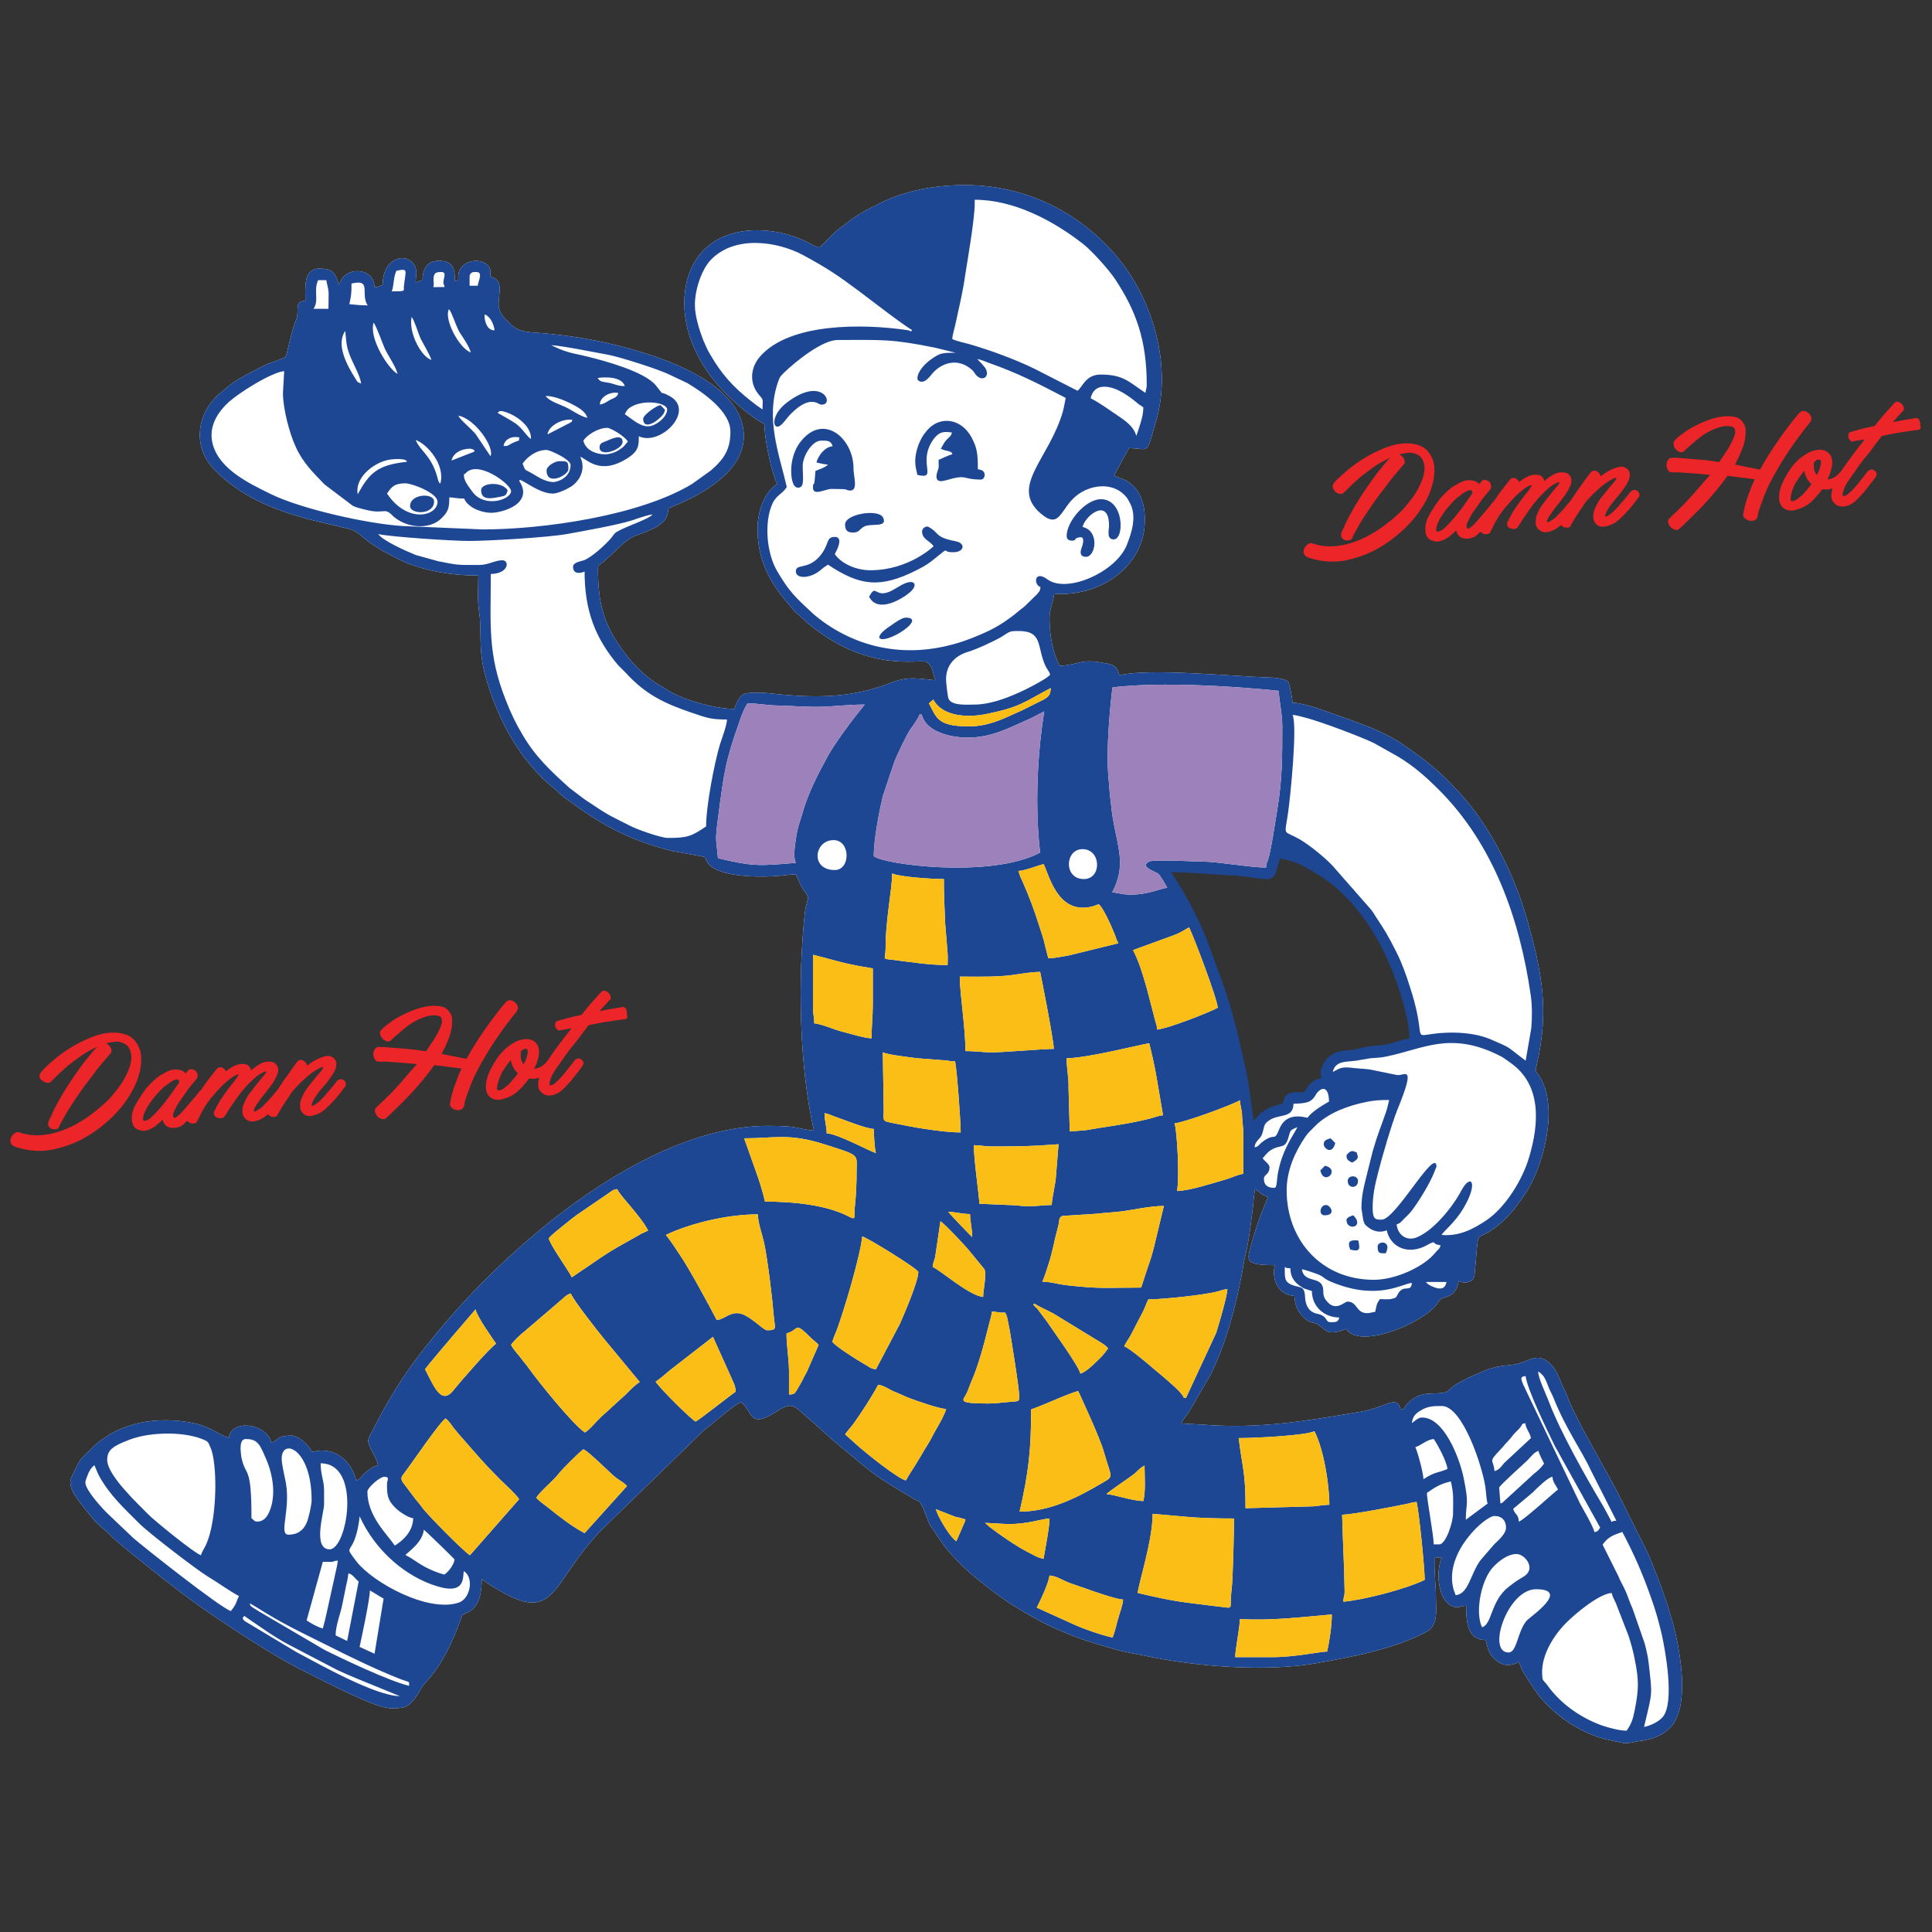 <?xml version="1.0" encoding="utf-8"?>
<!-- Generator: Adobe Illustrator 27.7.0, SVG Export Plug-In . SVG Version: 6.00 Build 0)  -->
<svg version="1.1" id="Layer_1" xmlns="http://www.w3.org/2000/svg" xmlns:xlink="http://www.w3.org/1999/xlink" x="0px" y="0px"
	 viewBox="0 0 620 620" style="enable-background:new 0 0 620 620;" xml:space="preserve">
<rect x="0" y="0" width="620" height="620" fill="#333333" stroke="none"/>
<style type="text/css">
	.st0{fill-rule:evenodd;clip-rule:evenodd;fill:#FFFFFF;}
	.st1{fill:#EB2528;}
	.st2{fill-rule:evenodd;clip-rule:evenodd;fill:#1E4793;}
	.st3{fill-rule:evenodd;clip-rule:evenodd;fill:#9C81BA;}
	.st4{fill-rule:evenodd;clip-rule:evenodd;fill:#FABE16;}
</style>
<path class="st0" d="M535.9,517.8c-0.3-1-0.4-1.6-0.7-2.6l-2.6-7.3c-1.9-4.9-3.5-9.4-6-13.9l-6.6-13.3c-4.5-8.9-12.6-22.3-16.1-30.3
	c-0.8-1.7-1.1-3-2-4.7c-1.7-3.4-2-6-4.8-8.4c-3.4-3-5.7-1-9.5,0.2c-3.6,1.1-5.8,0.2-11,2.3c-3.4,1.4-8.2,3.4-10.9,5.6
	c-0.8,0.7-1,1.2-1.9,1.4c-3.5,1-8.4-1-12.5,4.1c-0.9,1.1-0.2,1.1-1.8,1.5c-1.2-5.1-4.5-0.7-13.2,0.7c-17.1,2.9-32.1,5.5-50.1,4.1
	l-7-0.4c0.4-1.4,1.5-2.4,2.3-3.6l6.9-11.9c5-9.9,8.1-21.7,10.2-32.9c0.4-2,0.5-3.3,1-5.3c1.3-5.4,1.8-10.4,2.5-15.9
	c0.2-1.6,0.3-4,0.7-5.6c2.1,1.4,1.3,1.3,4.1,2.6c-0.1,0.3-3,6.7-4.9,13.6c-1.8,6.6-3.4,8.2,7.1,8.2c-1.1,4.5,1,9.5,6.3,9.9
	c0.1,3.6,1.7,5.9,3.8,7.6c1.6,1.3,2.7,0.7,4.1,1.8c2.5,2,2.9,2.7,6.2,2c1.4-0.3,1.3-0.5,2.5-0.8c4.3,6.5,23.9-1.5,29-7.8
	c0.4-0.5,0.9-1.4,1.2-1.7c0.1,0,0.1-0.1,0.2-0.2l0.8-0.3c1.1-0.3,2.1-0.6,3-1.4c1.1-1,1.7-2.5,1.9-4c1.2,0.6,3.1,0.7,4.2-0.2
	c1.1-1,0.9-2.2,1.1-4c0.3-2.2,0.5-7.9,1-9.3c0.5-1.2,1.8-1.3,3.1-2.1c3.3-2,5.9-4.4,8.4-7.5c2.4-3,4.4-5.9,6.1-9.4
	c4.1-8.7,7.8-24.4,1.9-33.4c-1.2-1.8-1.3-1-0.7-3.7c4-17.6,1.6-29.3-3-46c-2.3-8.2-5.7-16.5-9.7-23.8c-3.6-6.5-7.4-12.2-12.3-17.5
	l-0.4-0.4c-5.9-6.4-9.5-9.2-16.4-14.1c-7.9-5.7-18.2-8.6-27.4-12c-1.8-0.7-7-2.2-9.2-2.2c-0.1-1.2-0.9-6.1-1.4-6.7
	c-0.9-1.1-4.9-1.4-6.7-1.4c-11.7-0.4-38-3-47.5-0.7c-0.5-2.3-1.3-3.2-3.7-3.7c-8.8-1.8-8,0.1-15.4,0.7c-2.2-4.1-3.3-9.6-3.3-15.5
	c0-2.7,1.3-5.2,1.5-7.7c14.1,1.2,29.1-8.3,29.1-23.6c0-5.5-1.5-10-6-12.7l-3.9-1.6l4.8-8.8c6.9,0.2,5.4,2.5,8.7-8.7
	c4.9-16.8-0.4-36.5-10.4-50c-11-14.7-29-25.7-50.9-25.7c-9.3,0-18.8,1.6-27.1,5.7c-0.7,0.4-0.6,0.4-1.5,0.8c-3.4,1.5-7.1,3.8-9.8,6
	c-1.5,1.2-2.9,2.1-4.3,3.5c-1.4,1.4-2.6,2.9-4.1,4c-1.5-0.3-2.8-1.2-4-1.8c-10.1-5-25.2-5.8-33.4,3c-7.4,8-7.2,21-2.9,30.7
	c3.3,7.5,7.7,12.8,13.6,18.1c2.8,2.5,5.8,4.9,9.1,6.7c0,4.4,2.1,15.1,4.1,19.2c-4.4,2.9-6.3,9.2-6.3,14.4c0,9.8,3.8,17.2,10,24.2
	c1.1,1.2,1.4,2,2.8,3.1c1.3,1.1,1.9,1.7,3.1,2.8c19.4,16.4,36,11.6,38.2,12.6c0.7,0.3,1.1,0.9,1.5,1.5c0.9,1.5,0.8,3,1.5,4.4
	c-5.7-0.5-8.5-1.4-14.3,0.8c-13.4,5.3-25.6,4.9-39.9,3.3c-1.9-0.2-6-0.2-7.3,0.3c-1.3,0.6-2.6,3.2-3,4.8c-6.2,0-15.9-2.8-20.6-5.5
	c-1.2-0.7-2-1.3-3.4-2.1c-2.2-1.2-4.2-2.9-6.1-4.6c-1.9-1.8-3.4-3.5-5-5.6c-6.9-9.1-8.7-15.9-8.7-27.4c0-1,0.5-1,1.1-1.5
	c4-3.2,7.4-7.5,10.7-8.8c2.9-1.1,9.2-3,10.3-6.3c1-2.8-0.5-2.2,2.5-3.4c8.9-3.7,22.2-11,22.2-22.3c0-16.9-25.9-25.4-39.6-28.9
	c-8.1-2.1-16.8-3.5-25.2-4.2c-4.7-0.4-7.8-0.1-10.9-3.8c-1.7-1.3-3-3.5-3-5.5c0-3.7,1.8-7.8-2.6-8.8c0-1.9,0.1-2.8-1-3.8
	c-3-2.6-8.8-1.1-9.3,3.1c-0.3,2.3,0.6,1.3-1.1,2.2c0-4-0.5-6.6-5.2-6.6c-3.7,0-5.2,2.6-5.2,6.3c-1.3,0.1-1.3,0.3-2.2,0.7
	c0-2.1,0.5-2.9,0-4.7c-1.8-5.3-10.6-4.2-10.6,5.5c-1.4,0.3-1,0.6-2.6,0.7c-0.1-6.1-8.2-6.7-10.6-2.5l-0.9,1.7
	c-1-4.2-2.3-5.2-6.3-5.2c-5.2,0-4.4,6.7-4.4,10.3c-3.9,0.3-1.7,3-3,6.2c-1.3,3.3-2,6.8-2.9,10.4c-0.4,1.8-0.6,1.6-2.2,2.2
	c-1.2,0.5-1.7,0.7-3.2,1.2c-2,0.7-4.3,2.1-6.2,3c-2.8,1.4-5.7,3.1-8.1,5.2c-0.5,0.5-0.6,0.5-1.2,1c-7.9,6.1-9.9,17.5-2.3,25.1
	c8.4,8.5,18.2,12.5,29.6,15.7l13.3,3.2c2.4,0.5,3.4,1.7,5.3,3.2c0.9,0.7,1.2,1,2.3,1.7c1.9,1.3,3.1,2.1,5.3,3.2
	c1.8,0.9,3.5,1.9,5.4,2.7c7.3,2.9,15.1,4.2,23.4,4.2c0,3.7-0.3,7.7,0.2,11.2c1.1,7-0.4,12.1,2.1,21.1c3.7,13.5,11,27.2,22.1,36.1
	c1.2,0.9,1.6,1.6,2.9,2.6c11.8,8.7,20,13.6,34.9,17.4l10,1.8c1.1,0.6,0.5,0.2,1.1,1.5c2.8,5.4,17.9,5.2,23.9,4.6
	c1.6-0.2,3.4-0.4,4.7-0.4c0.9,1.8,1.6,4,2.9,5.6c1.9,2.3,0.5,2.3,0,6.6c-2.3,21.2-1.9,49,2.9,70c-5.8-0.5-4.2-1.5-14.7-1.5
	c-43,0-93.6,46.8-116.2,79.4c-4.2,6.1-7.8,12.5-11.1,19.1c-1.3,2.5-1.4,2.4-0.2,5.1c0.7,1.6,2.2,3.7,2.3,5.4
	c-1.5,0.1-2.8,1.3-3.8,2.1l-1,0.9c-0.9,0.9-1,1.5-2.2,1.8c-1.2-5-5.1-9.6-11-9.6c-1.9,0-1.6,0.3-3.3,0.4c-0.5-1.8-4.2-5.2-6.3-5.2
	c-5.4,0-3.9,1.5-6.6,2.2c-1.7-6.3-13.1-7.5-13.6-1.5c-3.2-0.9-6-3.5-10.9-4.6c-11.8-2.5-24.4-0.6-33,7.8c-4.9,4.8-3.7,3.5-6.6,9.3
	c-1.7,3.3,2.2,7.7,4.2,10.2c1.4,1.8,3.8,4.9,5.6,6.2c1.8,1.3,2.6,2.5,4.2,3.9l4.2,3.5c7.3,5.9,14.7,11.9,22.4,17.4
	c8.8,6.2,24.3,16.5,34,21.2c5.9,2.9,22.6,11.9,27.9,11.9c4.2,0,5.3-0.1,7.9-3.5c1.5-2,1.4-2.9,3.4-5c4.2-4.5,7.1-10.2,9.5-15.9
	l1.7-4.5c0.7-1.8-0.1-0.6,0.9-1.3c0.5-0.3,0.6-0.3,1.3-0.6c3.8-1.9,4.4-6.6,4.4-10.7c0.7,0.5,1,0.8,1.9,1.4
	c22.5,14.7,19.2,0.8,36.5-17.1l33-32.1c0.7-0.6,1.5-1.2,2.3-1.8c1.9-1.5,7.6-6.5,9.5-7.1c3.7,2.5,2.4,8.8,11,3.2
	c5.8-3.8,6-1.9,10.9,2.2c3.3,2.8,6.4,5.9,9.8,8.6l7.8,6.5c4.6,3.9,10.1,7,15.3,10.1c0.6,0.4,1.9,1,2.4,1.3c1.2,1.1,2.1,4.5,2.9,6.3
	c0.2,0.4,0.3,0.7,0.6,1.3l4.5,6.6c3.5,4.3,6.7,7.5,11.1,11c2.7,2.2,5.3,4.2,8.2,6.2c0.7,0.5,1.4,1,2.2,1.5c0.7,0.5,1.5,0.9,2.3,1.4
	c1.5,1,2.9,1.7,4.6,2.7c3.1,1.8,6.2,3.3,9.6,4.7c5.3,2.3,10.6,3.9,16.2,5.5c2,0.6,3.8,1,5.9,1.4l6.1,1.2c15.8,3.2,37,4.8,52.9,2.1
	c11.5-2,25.3-4.6,35.6-10.1c4-2.1,3.1-7,3.1-11.3c0-3.7-0.5-6.2-0.3-9.6v-3h2.2c-2,4.3-1.4,14.3,3.8,15.8c1.9,0.5,2-0.2,4-0.3
	c0,5.7,0.6,11,6.3,11c0.5,2.1,0.8,3.8,2.1,5.3c2.5,2.9,5.3,3.5,8.6,1.7c0.7,2.9,2.8,5.5,4.3,7.9c5.1,8.2,15.5,15.5,25.1,17.3
	c4,0.8,4.4,1.3,7.6,0.5c0.8-0.2,1.7-0.3,2.6-0.4c10.4-1.8,12.7-8.1,12.7-18.2C539.8,533.2,537.8,523.4,535.9,517.8z M407.5,280.1
	l1.9-6.3h10.3l14.6,11.7l11.5,19.2l6.6,19.6l0.8,10.5l-25.4,5.6l-1.2,4.5l-3.9,4l-8.6,4l-1.8,2.8l-7.1,3l-4.9,6.5
	c-0.2-11.9-1.8-29-8.5-48.4c-5.7-16.7-13.3-29.5-19.6-38.5C384,279,395.7,279.5,407.5,280.1z"/>
<g>
	<path class="st1" d="M12.7,345.5c0-0.1,0-0.3,0-0.4c0-0.2,0.1-0.3,0.2-0.6c0.1-0.2,0.3-0.5,0.6-0.8s0.6-0.7,1.1-1.2
		c1.1-1,2.2-2,3.4-3c1.3-1,2.6-2,3.9-2.8c1.4-0.9,2.8-1.7,4.2-2.4c1.5-0.7,3-1.4,4.5-1.9s3.2-0.9,4.8-1s3.1,0,4.7,0.5
		c1.6,0.5,2.8,1.4,3.7,2.8c0.9,1.3,1.4,2.8,1.5,4.4s-0.1,3.2-0.4,4.7c-0.6,2.4-1.5,4.7-2.8,6.9c-1.3,2.2-2.7,4.2-4.4,6
		c-1.7,1.9-3.5,3.5-5.5,5.1c-2,1.5-4,2.8-6.1,3.9c-2.9,1.5-5.9,2.5-9.1,3.2c-3.2,0.6-6.4,0.6-9.6-0.2c-0.3,0-0.6-0.1-0.9-0.2
		s-0.7-0.2-1.1-0.3c-0.4-0.1-0.7-0.3-1-0.4c-0.3-0.2-0.5-0.3-0.7-0.6c-0.4-0.5-0.4-1.1-0.3-1.8c0.2-0.6,0.5-1.1,1-1.5
		s0.9-0.6,1.2-0.6c0.4,0,0.8,0.1,1.3,0.3c0.7,0.2,1.4,0.4,2.1,0.5c0.7,0.1,1.4,0.2,2.1,0.2c1.6,0.1,3.2-0.1,4.9-0.4
		c1.6-0.3,3.2-0.8,4.7-1.4s3-1.3,4.5-2.2c1.4-0.8,2.8-1.7,4.1-2.7c1.3-1,2.6-2,3.9-3.2c1.3-1.1,2.5-2.4,3.5-3.7
		c1.1-1.3,2.1-2.6,2.9-4c0.8-1.4,1.5-2.8,2-4.3c0.2-0.7,0.4-1.4,0.5-2.2c0.1-0.8,0.1-1.5-0.1-2.2c-0.1-0.7-0.4-1.4-0.8-2
		c-0.4-0.6-1-1-1.8-1.3c-0.7-0.3-1.5-0.5-2.4-0.4s-1.8,0.2-2.9,0.5c0.4,0.2,0.7,0.5,1,0.8s0.5,0.7,0.6,1.1c0.2,0.6,0.1,1-0.2,1.3
		l-3.4,4c-0.8,1-1.6,2-2.3,3c-0.8,1-1.5,2-2.3,3c-1.5,2-2.9,4.1-4.3,6.2s-2.6,4.2-3.8,6.4c-0.1,0.2-0.2,0.5-0.3,0.7
		c-0.1,0.3-0.2,0.5-0.4,0.7c-0.1,0.2-0.3,0.3-0.4,0.3c-0.2,0.1-0.3,0.1-0.5,0.1c-0.7,0.1-1.3,0-1.8-0.5c-0.5-0.5-0.7-1-0.5-1.7
		c0.1-0.3,0.2-0.6,0.3-0.8c0.1-0.3,0.2-0.5,0.4-0.8c0.2-0.5,0.5-1,0.7-1.6c0.3-0.5,0.5-1.1,0.8-1.6c1.2-2.3,2.4-4.4,3.8-6.6
		c1.3-2.1,2.8-4.2,4.3-6.3c0.8-1.1,1.6-2.2,2.5-3.2c0.8-1.1,1.7-2.1,2.6-3.1l0.3-0.3c-2.1,1-3.9,2-5.3,3c-1.4,1-2.7,2-4,3
		c-0.6,0.5-1.2,1-1.8,1.6c-0.6,0.5-1.2,1.1-1.7,1.6l-1.6,1.6c-0.3,0.2-0.5,0.4-0.7,0.6c-0.2,0.2-0.5,0.2-0.9,0.2
		c-0.6-0.1-1.2-0.3-1.6-0.7C13,346.5,12.7,346,12.7,345.5z"/>
	<path class="st1" d="M56.5,361.9c-0.8,0.1-1.6,0.1-2.2-0.1c-0.7-0.2-1.2-0.6-1.6-1.2c-0.2-0.3-0.4-0.8-0.5-1.3
		c-0.5,0.5-0.9,0.9-1.4,1.3s-0.9,0.8-1.4,1.1c-0.8,0.5-1.6,0.9-2.5,1.1s-1.7,0.1-2.6-0.3c-0.8-0.3-1.3-0.8-1.6-1.5s-0.4-1.4-0.4-2.2
		c0-0.8,0.1-1.6,0.4-2.4c0.2-0.8,0.5-1.4,0.8-1.9c1-1.8,2.1-3.5,3.4-5.2c1.3-1.6,2.8-3,4.5-4.2c0.8-0.5,1.6-0.9,2.4-1.3
		c0.8-0.4,1.7-0.6,2.6-0.6c1.4,0,2.5,0.4,3.2,1.3c0.2-0.3,0.4-0.6,0.7-0.9s0.6-0.5,0.9-0.5c0.5,0,1,0.1,1.5,0.5
		c0.4,0.4,0.7,0.8,0.7,1.3c0.1,0.5,0,1-0.4,1.4c-0.4,0.6-0.9,1.1-1.4,1.7s-0.9,1.1-1.4,1.8c-1,1.5-1.9,2.7-2.6,3.7
		c-0.7,1-1.2,2.1-1.7,3.1c-0.2,0.3-0.3,0.6-0.3,0.9c-0.1,0.3-0.1,0.6,0,0.8c0,0.2,0.1,0.3,0.3,0.4s0.5,0,0.8-0.3
		c0.4-0.3,0.8-0.6,1.2-1s0.7-0.8,1.1-1.2l4-4.7c0.2-0.2,0.4-0.5,0.6-0.8c0.2-0.3,0.4-0.5,0.7-0.7c0.5-0.3,1.1-0.2,1.6,0.1
		c0.5,0.3,0.7,0.8,0.7,1.4c0,0.4-0.2,0.6-0.3,0.9c-0.2,0.2-0.4,0.5-0.6,0.7c-1.1,1.4-2,2.4-2.5,3.1c-0.6,0.7-1.1,1.3-1.5,1.8
		c-0.7,0.8-1.4,1.5-2.3,2.3C58.6,361.2,57.7,361.7,56.5,361.9z M52.3,349.1c-1.2,1.1-2.3,2.4-3.5,3.9c-1.1,1.5-2,2.9-2.5,4.3
		c-0.1,0.1-0.1,0.3-0.2,0.6c-0.1,0.3-0.2,0.5-0.2,0.8s0,0.5,0,0.7c0.1,0.2,0.2,0.3,0.5,0.3c0.8-0.1,1.5-0.5,2.2-1.2
		c0.7-0.6,1.2-1.2,1.7-1.7c1.4-1.5,2.6-3,3.8-4.6c1.1-1.6,2.3-3.2,3.4-4.8c0-0.7-0.2-1-0.7-1s-1,0.2-1.6,0.6s-1.2,0.7-1.7,1.2
		C52.8,348.6,52.4,348.9,52.3,349.1z"/>
	<path class="st1" d="M78.4,358.6c-0.4-0.6-0.7-1.3-0.6-2.1c0-0.8,0.1-1.5,0.4-2.1c0.5-1.4,1.3-2.9,2.5-4.3c1.1-1.5,2.5-3.2,4.1-5.1
		c0.3-0.3,0.5-0.7,0.6-0.9c0.1-0.3-0.1-0.3-0.7-0.1c-0.8,0.4-1.6,0.8-2.3,1.4c-0.7,0.6-1.4,1.2-2,1.8c-1.6,1.6-3,3.2-4.2,4.9
		c-1.2,1.7-2.4,3.4-3.5,5.2l-0.6,0.9c-0.2,0.3-0.5,0.5-0.8,0.6s-0.7,0.1-1.1,0s-0.7-0.2-1-0.4c-0.3-0.2-0.5-0.5-0.5-0.8
		c-0.1-0.3-0.1-0.5,0-0.8s0.2-0.5,0.4-0.8c0.7-1.5,1.6-3,2.5-4.3s1.9-2.6,2.9-3.9c0,0,0.2-0.2,0.5-0.6s0.6-0.8,0.9-1.2
		c0.3-0.4,0.5-0.8,0.6-1c0.1-0.3,0-0.3-0.3-0.2c-0.9,0.4-1.6,0.8-2.4,1.4c-0.7,0.6-1.4,1.2-2.1,1.8c-0.7,0.7-1.4,1.4-2,2.1
		s-1.3,1.5-1.9,2.2c-0.9,1.1-1.7,2.2-2.3,3.3c-0.7,1.1-1.3,2.3-1.8,3.4c-0.2,0.3-0.3,0.5-0.4,0.8s-0.3,0.5-0.6,0.6
		c-0.5,0.2-1.1,0.2-1.6,0c-0.6-0.2-1-0.6-1.2-1.1c-0.1-0.3-0.2-0.5-0.1-0.8c0.1-0.3,0.2-0.5,0.3-0.7c0.7-1.3,1.3-2.5,1.9-3.6
		c0.6-1.1,1.2-2.2,1.8-3.2s1.3-2.1,2-3.1s1.6-2.2,2.6-3.4c0.5-0.7,0.9-1.1,1.1-1.4c0.2-0.2,0.4-0.4,0.6-0.5c0.5-0.2,1-0.2,1.4,0.1
		c0.5,0.3,0.8,0.7,1,1.1c0.7-0.6,1.5-1.1,2.2-1.5c0.8-0.4,1.5-0.7,2.3-0.8c0.7-0.1,1.4-0.1,2,0.1s1.1,0.6,1.4,1.3
		c0,0.1,0.1,0.2,0.1,0.3c0,0.1,0,0.2,0.1,0.3c0.9-0.8,1.8-1.5,2.9-2.1c1-0.6,2.1-0.8,3.3-0.7c1,0.1,1.8,0.6,2.2,1.4
		c0.2,0.4,0.3,0.9,0.3,1.3c0,0.5-0.1,0.9-0.3,1.4c-0.2,0.5-0.4,0.9-0.6,1.3s-0.5,0.8-0.7,1.2c-0.8,1.2-1.7,2.3-2.5,3.4
		c-0.9,1-1.7,2.1-2.5,3.3c-0.6,0.8-0.9,1.4-1.1,1.8s-0.2,0.6-0.1,0.8c0.1,0.1,0.3,0.1,0.5,0c0.3-0.1,0.6-0.3,0.9-0.5s0.7-0.5,1-0.7
		c0.3-0.3,0.6-0.5,0.8-0.8c0.8-0.8,1.6-1.6,2.3-2.4c0.7-0.9,1.4-1.7,2.1-2.5c0.2-0.2,0.4-0.5,0.6-0.8s0.5-0.5,0.7-0.7
		c0.5-0.3,1.1-0.2,1.6,0.1c0.5,0.3,0.7,0.8,0.7,1.4c0,0.4-0.2,0.7-0.4,0.9c-0.2,0.2-0.4,0.5-0.6,0.8c-0.6,0.7-1.1,1.3-1.5,1.8
		s-0.8,0.9-1.1,1.3c-0.3,0.4-0.6,0.7-0.9,1s-0.5,0.5-0.7,0.7c-0.9,0.9-1.8,1.7-2.7,2.3c-0.9,0.6-1.7,1-2.5,1.2s-1.5,0.3-2.2,0.1
		C79.3,359.5,78.8,359.2,78.4,358.6z"/>
	<path class="st1" d="M99.9,358.1c-0.8,0.1-1.5,0-2-0.3s-0.9-0.7-1.2-1.2c-0.3-0.5-0.4-1.1-0.4-1.8c0-0.7,0.1-1.3,0.3-1.9
		c0.5-1.4,1.2-2.7,2.1-3.9c0.9-1.2,1.9-2.3,2.8-3.5c0.1-0.2,0.4-0.4,0.7-0.8c0.4-0.4,0.7-0.8,1-1.2c0.3-0.4,0.5-0.7,0.5-0.9
		c0.1-0.2-0.1-0.2-0.6-0.1c-0.8,0.4-1.5,0.8-2.3,1.3c-0.7,0.5-1.4,1-2.1,1.6c-0.8,0.7-1.5,1.3-2.2,2s-1.4,1.4-2.1,2.2
		c-0.4,0.4-0.8,0.9-1.2,1.6c-0.4,0.6-0.9,1.3-1.3,1.9c-0.4,0.7-0.9,1.4-1.3,2c-0.4,0.7-0.8,1.3-1.1,1.9c-0.2,0.2-0.3,0.5-0.4,0.7
		c-0.1,0.3-0.3,0.4-0.5,0.6c-0.5,0.2-1.1,0.2-1.6,0c-0.6-0.2-1-0.6-1.2-1.1c-0.1-0.3-0.2-0.5-0.1-0.8s0.2-0.5,0.3-0.7l1-2.2
		c0.4-0.8,0.8-1.6,1.3-2.4s1-1.7,1.6-2.6c0.6-1,1.3-2,2.2-3.2c0.8-1.2,1.8-2.6,2.9-4.1c0.1-0.2,0.3-0.3,0.4-0.5s0.3-0.3,0.5-0.4
		c0.6-0.3,1.1-0.2,1.7,0.2c0.5,0.4,0.9,0.9,1,1.5c0.8-0.7,1.7-1.3,2.6-1.8s1.9-0.9,3-1.2c0.8-0.2,1.4-0.2,1.9,0s0.9,0.4,1.2,0.8
		c0.4,0.4,0.6,0.8,0.6,1.3c0.1,0.5,0,0.9-0.1,1.4s-0.3,0.9-0.5,1.3s-0.4,0.8-0.7,1.2c-0.9,1.4-1.9,2.7-2.9,3.8s-2,2.4-2.8,3.7
		c-0.1,0.2-0.3,0.5-0.4,0.8c-0.2,0.3-0.3,0.6-0.4,0.9s-0.1,0.4-0.1,0.6c0,0.1,0.2,0.1,0.5,0c0.4-0.2,0.9-0.5,1.4-0.9s1-0.8,1.4-1.3
		c0.5-0.5,0.9-0.9,1.3-1.4s0.8-1,1.2-1.4l1.5-1.8c0.2-0.2,0.4-0.5,0.6-0.8s0.5-0.5,0.8-0.7c0.5-0.3,1.1-0.2,1.6,0.1
		c0.5,0.3,0.7,0.8,0.7,1.4c0,0.4-0.2,0.7-0.4,0.9c-0.2,0.2-0.4,0.5-0.6,0.8l-1.4,1.8c-0.4,0.5-0.9,1.1-1.4,1.6s-0.9,1-1.4,1.5
		c-0.8,0.8-1.7,1.6-2.7,2.3C102.2,357.5,101.1,357.9,99.9,358.1z"/>
	<path class="st1" d="M122,331.9c-0.1-0.5-0.1-0.9,0.2-1.2c0.5-0.6,1.2-1.2,1.8-1.7c0.7-0.5,1.3-0.9,1.9-1.4
		c0.9-0.6,1.9-1.2,2.9-1.7s2-1,3-1.4c1.1-0.4,2.1-0.8,3.2-1.1c1.1-0.3,2.2-0.5,3.4-0.6c1-0.1,2.1,0,3.2,0.2c1.1,0.2,2,0.8,2.6,1.7
		c0.6,0.8,0.9,1.6,0.9,2.6s0,1.9-0.2,2.8c-0.2,1.1-0.5,2.3-1,3.4c-0.4,1.1-0.9,2.2-1.4,3.2l-0.8,1.5c1.3,0.3,2.7,0.5,4,0.8
		s2.7,0.5,4,0.8c1.6-2.9,3.3-5.6,5-8.1s3.5-5,5.4-7.4c0.9-1.1,1.4-1.8,1.8-2.2c0.3-0.4,0.6-0.7,0.9-0.9c0.5-0.3,1-0.3,1.5-0.1
		s1,0.5,1.3,0.9c0.4,0.4,0.6,0.9,0.6,1.3c0,0.5-0.1,0.9-0.5,1.4c-2.5,3.1-4.7,6.1-6.8,9.2c-2,3-3.9,6.2-5.6,9.4
		c-1,1.9-1.8,3.7-2.4,5.3c-0.6,1.6-1.2,3.2-1.7,4.9c-0.1,0.3-0.1,0.6-0.2,1c0,0.3-0.1,0.6-0.3,0.9c-0.2,0.4-0.6,0.7-1.2,0.8
		c-0.6,0.1-1.1,0.1-1.5-0.1c-0.5-0.2-1-0.5-1.3-0.9c-0.2-0.2-0.3-0.5-0.3-0.7s0-0.5,0.1-0.8c0.2-1.1,0.4-2.1,0.7-3.1s0.6-2,1-3
		c0.3-0.8,0.6-1.6,0.9-2.4c0.3-0.8,0.7-1.5,1-2.3l-8.7-1.1c-2.4,3.3-4.8,6.2-7.2,8.8c-2.4,2.6-4.9,5-7.4,7.4c-0.4,0.3-0.7,0.6-1,0.9
		s-0.7,0.3-1.3,0.2c-0.9-0.3-1.5-0.8-1.9-1.6c-0.2-0.4-0.3-0.7-0.3-1.1s0.2-0.7,0.5-1c0.4-0.4,0.7-0.8,1.1-1.1
		c0.4-0.4,0.7-0.7,1.1-1c0.8-0.8,1.6-1.6,2.5-2.5s1.7-1.8,2.5-2.7c0.9-1,1.8-2,2.7-3.1s2-2.3,3.1-3.5c-2.1-0.2-3.9-0.4-5.4-0.5
		s-3-0.2-4.4-0.3c-0.4,0-0.7-0.1-1,0c-0.3,0-0.7,0-1,0s-0.6,0-0.9-0.1c-0.3,0-0.5-0.2-0.7-0.5c-0.4-0.5-0.5-1-0.6-1.6
		c0-0.6,0.1-1.2,0.4-1.7s0.7-0.8,1.3-0.8c0.6,0,1.1,0,1.6,0c2.4,0.2,4.9,0.4,7.4,0.6s4.5,0.5,6.2,0.8c0.8-1.2,1.6-2.3,2.2-3.3
		c0.7-1,1.3-2.1,1.8-3.1c0.2-0.4,0.4-0.8,0.6-1.3c0.2-0.5,0.4-1,0.5-1.5s0-1-0.1-1.4s-0.5-0.7-1-0.8c-1.2-0.3-2.3-0.2-3.6,0.1
		c-1.2,0.4-2.3,0.8-3.3,1.3c-1.6,0.8-3,1.8-4.2,2.8s-2.4,2.1-3.6,3.1c-0.2,0.2-0.3,0.3-0.5,0.5c-0.1,0.2-0.3,0.3-0.6,0.4
		c-0.3,0.1-0.6,0-1-0.1c-0.3-0.1-0.6-0.3-0.9-0.6c-0.3-0.2-0.5-0.5-0.7-0.8C122.2,332.4,122.1,332.1,122,331.9z"/>
	<path class="st1" d="M169.8,346.1c-0.9,1.2-1.8,2.3-2.6,3.1s-1.6,1.6-2.5,2.1c-1,0.6-2.1,1.1-3.3,1.4c-1.2,0.4-2.4,0.3-3.5-0.2
		c-0.7-0.4-1.2-0.9-1.5-1.5s-0.4-1.3-0.5-2c0-0.7,0.1-1.5,0.2-2.2c0.2-0.7,0.4-1.4,0.6-2c0.8-2,1.9-3.8,3.1-5.6
		c1.3-1.7,2.7-3.1,4.5-4.2c1-0.7,2.1-1.2,3.3-1.4c1.2-0.3,2.4-0.2,3.4,0.3c0.7,0.4,1.2,0.9,1.5,1.5s0.5,1.3,0.5,2s-0.1,1.5-0.3,2.2
		s-0.4,1.4-0.6,1.9l-0.7,1.5c1.4-0.2,2.5-0.7,3.5-1.7c0.3-0.3,0.5-0.6,0.8-0.8c0.3-0.2,0.6-0.3,1.1-0.2c0.4,0.1,0.7,0.3,0.9,0.6
		c0.2,0.3,0.3,0.7,0.3,1.1s-0.2,0.8-0.6,1.1c-0.3,0.3-0.7,0.6-1,0.9c-1,0.9-2.1,1.5-3.3,1.8C172.1,346.2,170.9,346.3,169.8,346.1z
		 M159.6,348.3c-0.1,0.7-0.1,1.2,0,1.4c0.2,0.2,0.4,0.3,0.8,0.2c0.3-0.1,0.7-0.3,1.1-0.5c0.4-0.3,0.7-0.5,1-0.8c0.8-0.6,1.4-1.3,2-2
		s1.2-1.4,1.7-2.2c-0.6-0.5-1.2-1.2-1.5-1.9c-0.4-0.7-0.6-1.5-0.8-2.3c-1,1.2-1.9,2.5-2.8,3.9C160.5,345.4,159.9,346.9,159.6,348.3z
		 M167.2,337.3c-0.1,0.2-0.1,0.5-0.1,0.8s0,0.7,0,1.1s0.1,0.8,0.3,1.2c0.1,0.4,0.3,0.8,0.6,1.1c0.4-0.6,0.7-1.2,0.9-1.8
		c0.2-0.6,0.3-1.1,0.4-1.6c0.1-0.5,0.1-0.8,0-1.1c-0.1-0.2-0.2-0.4-0.5-0.4c-0.2,0-0.5,0-0.8,0.1C167.7,337,167.4,337.1,167.2,337.3
		z"/>
	<path class="st1" d="M201.3,326.6c-0.2,0.3-0.4,0.5-0.9,0.5s-0.8,0.1-1,0.1c-1.8,0.3-3.6,0.5-5.3,0.8s-3.5,0.6-5.2,1
		c-1.2,1.6-2.3,2.9-3.1,4.1c-0.9,1.1-1.6,2.1-2.3,2.9s-1.2,1.6-1.7,2.2s-0.9,1.3-1.3,1.9c-0.8,1.1-1.6,2.2-2.4,3.4
		c-0.8,1.2-1.4,2.4-1.7,3.7c-0.1,0.7-0.1,1.1,0.2,1.1s0.6-0.1,1.1-0.4c0.4-0.3,0.8-0.6,1.2-1s0.6-0.6,0.7-0.7
		c0.5-0.5,0.9-1.1,1.5-1.7c0.5-0.6,1.3-1.6,2.3-2.9c0.2-0.3,0.4-0.5,0.6-0.8c0.2-0.3,0.5-0.6,0.7-0.8c0.5-0.4,1-0.4,1.5-0.2
		c0.5,0.2,0.9,0.6,1,1.1c0.1,0.3,0,0.6-0.1,0.8c-0.1,0.2-0.3,0.5-0.4,0.7c-0.5,0.7-1,1.3-1.4,1.8s-0.7,0.9-1,1.3s-0.6,0.7-0.8,1
		s-0.4,0.6-0.7,0.8c-0.8,0.9-1.6,1.8-2.6,2.7c-1,0.8-2.1,1.4-3.4,1.5c-1.1,0.2-2.1-0.1-2.9-0.8c-0.8-0.7-1.2-1.5-1.2-2.5
		s0.2-2.1,0.6-3.1c0.4-1.1,0.9-2.1,1.4-3c0.6-0.9,1-1.7,1.4-2.3c1.2-1.7,2.3-3.3,3.6-5c1.2-1.6,2.5-3.3,3.7-4.8l-3,0.5
		c-0.3,0.1-0.6,0.1-0.8,0.2s-0.5,0-0.8-0.3c-0.6-0.6-0.8-1.3-0.6-2c0.1-0.4,0.3-0.6,0.5-0.7c0.3-0.1,0.6-0.2,1-0.3
		c0.2-0.1,0.4-0.1,0.7-0.2s0.6-0.1,1.1-0.3c0.5-0.1,1.1-0.3,1.9-0.5c0.8-0.2,1.9-0.4,3.2-0.7c0.9-1.1,1.7-2.1,2.6-3.2
		c0.9-1,1.8-2,2.7-3c0.2-0.2,0.4-0.5,0.6-0.7c0.2-0.2,0.4-0.4,0.6-0.6c0.2-0.2,0.5-0.3,0.7-0.3s0.5,0.1,0.7,0.2
		c0.4,0.2,0.8,0.5,1.1,0.9s0.4,0.8,0.4,1.3c0,0.3-0.2,0.5-0.4,0.7s-0.4,0.4-0.6,0.6l-2.6,2.9c1.3-0.3,2.5-0.5,3.6-0.7
		c1-0.2,2.1-0.3,3-0.5c0.2,0,0.4-0.1,0.6-0.1c0.2-0.1,0.5-0.1,0.6,0c0.3,0.1,0.6,0.3,0.7,0.5c0.1,0.3,0.2,0.6,0.3,0.9
		c0,0.4,0,0.7,0,1S201.4,326.4,201.3,326.6z"/>
</g>
<g>
	<path class="st1" d="M427.7,156.3c0-0.1,0-0.3,0-0.4c0-0.2,0.1-0.4,0.2-0.6c0.1-0.2,0.3-0.5,0.6-0.8c0.3-0.3,0.6-0.7,1.1-1.1
		c1.1-1,2.2-2,3.4-3c1.3-1,2.6-2,3.9-2.8c1.4-0.9,2.8-1.7,4.2-2.4c1.5-0.7,3-1.4,4.5-1.9s3.2-0.9,4.8-1c1.6-0.1,3.1,0,4.7,0.5
		s2.8,1.4,3.7,2.8c0.9,1.3,1.4,2.8,1.5,4.4c0.1,1.6-0.1,3.2-0.4,4.7c-0.6,2.4-1.5,4.7-2.8,6.9s-2.7,4.2-4.4,6
		c-1.7,1.9-3.5,3.5-5.5,5.1c-2,1.5-4,2.8-6.1,3.9c-2.9,1.5-5.9,2.5-9.1,3.2c-3.2,0.6-6.4,0.6-9.6-0.2c-0.3,0-0.6-0.1-0.9-0.2
		c-0.3-0.1-0.7-0.2-1.1-0.3s-0.7-0.3-1-0.4c-0.3-0.2-0.5-0.3-0.7-0.6c-0.4-0.5-0.4-1.1-0.3-1.7c0.2-0.6,0.5-1.1,1-1.5
		s0.9-0.6,1.2-0.6c0.4,0,0.8,0.1,1.3,0.3c0.7,0.2,1.4,0.4,2.1,0.5s1.4,0.2,2.1,0.2c1.6,0.1,3.2-0.1,4.9-0.4c1.6-0.3,3.2-0.8,4.7-1.4
		c1.5-0.6,3-1.3,4.5-2.2c1.4-0.8,2.8-1.7,4.1-2.7c1.3-1,2.6-2,3.9-3.2c1.3-1.1,2.5-2.4,3.5-3.7c1.1-1.3,2.1-2.6,2.9-4s1.5-2.8,2-4.3
		c0.2-0.7,0.4-1.4,0.5-2.2s0.1-1.5-0.1-2.2c-0.1-0.7-0.4-1.4-0.8-2s-1-1-1.8-1.3c-0.7-0.3-1.5-0.5-2.4-0.4s-1.8,0.2-2.9,0.5
		c0.4,0.2,0.7,0.5,1,0.8s0.5,0.7,0.6,1.1c0.2,0.6,0.1,1-0.2,1.3l-3.4,4c-0.8,1-1.6,2-2.3,3c-0.8,1-1.5,2-2.3,3
		c-1.5,2-2.9,4.1-4.3,6.2c-1.4,2.1-2.6,4.2-3.8,6.4c-0.1,0.2-0.2,0.5-0.3,0.7c-0.1,0.3-0.2,0.5-0.4,0.7c-0.1,0.2-0.3,0.3-0.5,0.3
		c-0.2,0.1-0.3,0.1-0.5,0.1c-0.7,0.1-1.3,0-1.8-0.5s-0.7-1-0.5-1.7c0.1-0.3,0.2-0.6,0.3-0.8c0.1-0.3,0.2-0.5,0.4-0.8
		c0.2-0.5,0.5-1,0.7-1.6c0.3-0.5,0.5-1.1,0.8-1.6c1.2-2.3,2.4-4.4,3.8-6.6c1.3-2.1,2.8-4.2,4.3-6.3c0.8-1.1,1.6-2.2,2.5-3.2
		c0.8-1.1,1.7-2.1,2.6-3.1l0.3-0.3c-2.1,1-3.9,2-5.3,3s-2.7,2-4,3c-0.6,0.5-1.2,1-1.8,1.6c-0.6,0.5-1.2,1.1-1.7,1.6l-1.6,1.6
		c-0.3,0.2-0.5,0.4-0.7,0.6s-0.5,0.2-0.9,0.2c-0.6-0.1-1.2-0.3-1.6-0.7C428.1,157.4,427.8,156.9,427.7,156.3z"/>
	<path class="st1" d="M471.6,172.8c-0.8,0.1-1.6,0.1-2.2-0.1c-0.7-0.2-1.2-0.6-1.6-1.2c-0.2-0.3-0.4-0.8-0.5-1.3
		c-0.5,0.5-0.9,0.9-1.4,1.3c-0.5,0.4-0.9,0.8-1.4,1.1c-0.8,0.5-1.6,0.9-2.5,1.1c-0.9,0.2-1.7,0.1-2.6-0.3c-0.8-0.3-1.3-0.8-1.6-1.5
		c-0.3-0.7-0.4-1.4-0.4-2.2s0.1-1.6,0.4-2.4c0.2-0.8,0.5-1.4,0.8-1.9c1-1.8,2.1-3.5,3.4-5.2c1.3-1.6,2.8-3,4.5-4.2
		c0.8-0.5,1.6-0.9,2.4-1.3c0.8-0.4,1.7-0.6,2.6-0.6c1.4,0,2.5,0.4,3.2,1.3c0.2-0.3,0.4-0.6,0.7-0.9c0.3-0.3,0.6-0.5,0.9-0.5
		c0.5,0,1,0.1,1.5,0.5c0.4,0.4,0.7,0.8,0.7,1.3c0.1,0.5,0,1-0.4,1.4c-0.4,0.6-0.9,1.1-1.4,1.7c-0.5,0.6-0.9,1.1-1.4,1.8
		c-1,1.5-1.9,2.7-2.6,3.7s-1.2,2.1-1.7,3.1c-0.2,0.3-0.3,0.6-0.3,0.9c-0.1,0.3-0.1,0.6,0,0.8c0,0.2,0.1,0.3,0.3,0.4
		c0.2,0.1,0.5,0,0.8-0.3c0.4-0.3,0.8-0.6,1.2-1c0.4-0.4,0.7-0.8,1.1-1.2l4-4.7c0.2-0.2,0.4-0.5,0.6-0.8s0.4-0.5,0.7-0.7
		c0.5-0.3,1.1-0.2,1.6,0.1s0.7,0.8,0.7,1.4c0,0.4-0.2,0.6-0.3,0.9c-0.2,0.2-0.4,0.5-0.6,0.7c-1.1,1.4-2,2.4-2.5,3.1
		s-1.1,1.3-1.5,1.8c-0.7,0.8-1.4,1.5-2.3,2.3C473.7,172.1,472.7,172.6,471.6,172.8z M467.3,160c-1.2,1.1-2.3,2.4-3.5,3.9
		c-1.1,1.5-2,2.9-2.5,4.3c-0.1,0.1-0.1,0.3-0.2,0.6s-0.2,0.5-0.2,0.8s0,0.5,0,0.7c0.1,0.2,0.2,0.3,0.5,0.3c0.8-0.1,1.5-0.5,2.2-1.2
		c0.7-0.6,1.2-1.2,1.7-1.7c1.4-1.5,2.6-3,3.8-4.6c1.1-1.6,2.3-3.2,3.4-4.8c0-0.7-0.2-1-0.7-1s-1,0.2-1.6,0.6
		c-0.6,0.3-1.2,0.7-1.7,1.2C467.9,159.5,467.5,159.8,467.3,160z"/>
	<path class="st1" d="M493.4,169.5c-0.4-0.6-0.7-1.3-0.6-2.1s0.1-1.5,0.4-2.1c0.5-1.4,1.3-2.9,2.5-4.3c1.1-1.5,2.5-3.2,4.1-5.1
		c0.3-0.3,0.5-0.6,0.6-0.9c0.1-0.3-0.1-0.3-0.7-0.1c-0.8,0.4-1.6,0.8-2.3,1.4s-1.4,1.2-2,1.8c-1.6,1.6-3,3.2-4.2,4.9
		s-2.4,3.4-3.5,5.2l-0.6,0.9c-0.2,0.3-0.5,0.5-0.8,0.6s-0.7,0.1-1.1,0s-0.7-0.2-1-0.4s-0.5-0.5-0.5-0.8c-0.1-0.3-0.1-0.5,0-0.8
		s0.2-0.5,0.4-0.8c0.7-1.5,1.6-3,2.5-4.3s1.9-2.6,2.9-3.9c0,0,0.2-0.2,0.5-0.6c0.3-0.4,0.6-0.8,0.9-1.2s0.5-0.8,0.6-1
		c0.1-0.3,0-0.3-0.3-0.2c-0.9,0.4-1.6,0.8-2.4,1.4s-1.4,1.2-2.1,1.8c-0.7,0.7-1.4,1.4-2,2.1c-0.6,0.7-1.3,1.5-1.9,2.2
		c-0.9,1.1-1.7,2.2-2.3,3.3c-0.7,1.1-1.3,2.3-1.8,3.4c-0.2,0.3-0.3,0.5-0.4,0.8s-0.3,0.5-0.6,0.6c-0.5,0.2-1.1,0.2-1.6,0
		c-0.6-0.2-1-0.6-1.2-1.1c-0.1-0.3-0.2-0.5-0.1-0.8s0.2-0.5,0.3-0.7c0.7-1.3,1.3-2.5,1.9-3.6s1.2-2.2,1.8-3.2c0.6-1,1.3-2.1,2-3.1
		s1.6-2.2,2.6-3.4c0.5-0.7,0.9-1.1,1.1-1.4c0.2-0.2,0.4-0.4,0.6-0.5c0.5-0.2,1-0.2,1.4,0.1c0.5,0.3,0.8,0.7,1,1.1
		c0.7-0.6,1.5-1.1,2.2-1.5c0.8-0.4,1.5-0.7,2.3-0.8c0.7-0.1,1.4-0.1,2,0.1c0.6,0.2,1.1,0.6,1.4,1.3c0,0.1,0.1,0.2,0.1,0.3
		s0,0.2,0.1,0.3c0.9-0.8,1.8-1.5,2.9-2.1c1-0.6,2.1-0.8,3.3-0.7c1,0.1,1.8,0.6,2.2,1.4c0.2,0.4,0.3,0.9,0.3,1.3
		c0,0.5-0.1,0.9-0.3,1.4c-0.2,0.5-0.4,0.9-0.6,1.3c-0.2,0.4-0.5,0.8-0.7,1.2c-0.8,1.2-1.7,2.3-2.5,3.4c-0.9,1-1.7,2.1-2.5,3.3
		c-0.6,0.8-0.9,1.4-1.1,1.8c-0.2,0.4-0.2,0.6-0.1,0.8c0.1,0.1,0.3,0.1,0.5,0c0.3-0.1,0.6-0.3,0.9-0.5s0.7-0.5,1-0.7
		c0.3-0.3,0.6-0.5,0.8-0.8c0.8-0.8,1.6-1.6,2.3-2.4c0.7-0.9,1.4-1.7,2.1-2.5c0.2-0.2,0.4-0.5,0.6-0.8s0.5-0.5,0.7-0.7
		c0.5-0.3,1.1-0.2,1.6,0.1s0.7,0.8,0.7,1.4c0,0.4-0.2,0.7-0.4,0.9c-0.2,0.2-0.4,0.5-0.6,0.8c-0.6,0.7-1.1,1.3-1.5,1.8
		s-0.8,0.9-1.1,1.3c-0.3,0.4-0.6,0.7-0.9,1s-0.5,0.5-0.7,0.7c-0.9,0.9-1.8,1.7-2.7,2.3c-0.9,0.6-1.7,1-2.5,1.2s-1.5,0.3-2.2,0.1
		C494.4,170.4,493.8,170.1,493.4,169.5z"/>
	<path class="st1" d="M514.9,169c-0.8,0.1-1.5,0-2-0.3s-0.9-0.7-1.2-1.2s-0.4-1.1-0.4-1.8s0.1-1.3,0.3-1.9c0.5-1.4,1.2-2.7,2.1-3.9
		s1.9-2.3,2.8-3.5c0.1-0.2,0.4-0.4,0.7-0.8c0.4-0.4,0.7-0.8,1-1.2s0.5-0.7,0.5-0.9c0.1-0.2-0.1-0.2-0.6-0.1
		c-0.8,0.4-1.5,0.8-2.3,1.3c-0.7,0.5-1.4,1-2.1,1.6c-0.8,0.7-1.5,1.3-2.2,2s-1.4,1.4-2.1,2.2c-0.4,0.4-0.8,0.9-1.2,1.6
		c-0.4,0.6-0.9,1.3-1.3,1.9c-0.4,0.7-0.9,1.4-1.3,2c-0.4,0.7-0.8,1.3-1.1,1.9c-0.2,0.2-0.3,0.5-0.4,0.7c-0.1,0.3-0.3,0.4-0.5,0.6
		c-0.5,0.2-1.1,0.2-1.6,0c-0.6-0.2-1-0.6-1.2-1.1c-0.1-0.3-0.2-0.5-0.1-0.8s0.2-0.5,0.3-0.7l1-2.2c0.4-0.8,0.8-1.6,1.3-2.4
		s1-1.7,1.6-2.6c0.6-1,1.3-2,2.2-3.2c0.8-1.2,1.8-2.6,3-4.1c0.1-0.2,0.3-0.3,0.4-0.5s0.3-0.3,0.5-0.4c0.6-0.3,1.1-0.2,1.7,0.2
		c0.5,0.4,0.9,0.9,1,1.5c0.8-0.7,1.7-1.3,2.6-1.8c0.9-0.5,1.9-0.9,3-1.2c0.8-0.2,1.4-0.2,1.9,0s0.9,0.4,1.2,0.8
		c0.4,0.4,0.6,0.8,0.6,1.3c0.1,0.5,0,0.9-0.1,1.4c-0.1,0.4-0.3,0.9-0.5,1.3c-0.2,0.4-0.4,0.8-0.7,1.2c-0.9,1.4-1.9,2.7-2.9,3.8
		c-1,1.2-2,2.4-2.8,3.7c-0.1,0.2-0.3,0.5-0.4,0.8c-0.2,0.3-0.3,0.6-0.4,0.9c-0.1,0.3-0.1,0.4-0.1,0.6c0,0.1,0.2,0.1,0.5,0
		c0.4-0.2,0.9-0.5,1.4-0.9s1-0.8,1.4-1.3c0.5-0.5,0.9-0.9,1.3-1.4c0.4-0.5,0.8-1,1.2-1.4l1.5-1.8c0.2-0.2,0.4-0.5,0.6-0.8
		c0.2-0.3,0.5-0.5,0.8-0.7c0.5-0.3,1.1-0.2,1.6,0.1s0.7,0.8,0.7,1.4c0,0.4-0.2,0.7-0.4,0.9s-0.4,0.5-0.6,0.8l-1.4,1.8
		c-0.4,0.5-0.9,1.1-1.4,1.6s-0.9,1-1.4,1.5c-0.8,0.8-1.7,1.6-2.7,2.3C517.3,168.3,516.2,168.8,514.9,169z"/>
	<path class="st1" d="M537.1,142.7c-0.1-0.5-0.1-0.9,0.2-1.2c0.5-0.6,1.2-1.2,1.8-1.7c0.7-0.5,1.3-0.9,1.9-1.4
		c0.9-0.6,1.9-1.2,2.9-1.7s2-1,3-1.4c1.1-0.4,2.1-0.8,3.2-1.1c1.1-0.3,2.2-0.5,3.4-0.6c1-0.1,2.1,0,3.2,0.2c1.1,0.2,2,0.8,2.6,1.7
		c0.6,0.8,0.9,1.6,0.9,2.6s0,1.9-0.2,2.8c-0.2,1.1-0.5,2.3-1,3.4s-0.9,2.2-1.4,3.2l-0.8,1.6c1.3,0.3,2.7,0.5,4,0.8s2.7,0.5,4,0.8
		c1.6-2.9,3.3-5.6,5-8.1s3.5-5,5.4-7.4c0.9-1.1,1.4-1.8,1.8-2.2c0.3-0.4,0.6-0.7,0.9-0.9c0.5-0.3,1-0.3,1.5-0.1s1,0.5,1.3,0.9
		c0.4,0.4,0.6,0.9,0.6,1.3c0,0.5-0.1,0.9-0.5,1.4c-2.5,3.1-4.7,6.1-6.8,9.2c-2,3-3.9,6.2-5.6,9.4c-1,1.9-1.8,3.7-2.4,5.3
		c-0.6,1.6-1.2,3.2-1.7,4.9c-0.1,0.3-0.1,0.6-0.2,1c0,0.3-0.1,0.6-0.3,0.9c-0.2,0.4-0.6,0.7-1.2,0.8c-0.6,0.1-1.1,0.1-1.5-0.1
		c-0.5-0.2-1-0.5-1.4-0.9c-0.2-0.2-0.3-0.5-0.3-0.7s0-0.5,0.1-0.8c0.2-1.1,0.4-2.1,0.7-3.1s0.6-2,1-3c0.3-0.8,0.6-1.6,0.9-2.4
		c0.3-0.8,0.7-1.5,1-2.3l-8.7-1.1c-2.4,3.3-4.8,6.2-7.2,8.8s-4.9,5-7.4,7.4c-0.4,0.3-0.7,0.6-1,0.9c-0.3,0.3-0.7,0.3-1.3,0.2
		c-0.9-0.3-1.5-0.8-1.9-1.6c-0.2-0.4-0.3-0.7-0.3-1.1c0-0.4,0.2-0.7,0.5-1c0.4-0.4,0.7-0.8,1.1-1.1c0.4-0.3,0.7-0.7,1.1-1
		c0.8-0.8,1.6-1.6,2.5-2.5c0.8-0.9,1.7-1.8,2.5-2.7c0.9-1,1.8-2,2.7-3.1s2-2.3,3.1-3.5c-2.1-0.2-3.9-0.4-5.4-0.5s-3-0.2-4.4-0.3
		c-0.4,0-0.7-0.1-1,0c-0.3,0-0.7,0-1,0s-0.6,0-0.9-0.1c-0.3,0-0.5-0.2-0.7-0.5c-0.4-0.5-0.5-1-0.6-1.6c0-0.6,0.1-1.2,0.4-1.7
		c0.3-0.5,0.7-0.8,1.3-0.8s1.1,0,1.6,0c2.4,0.2,4.9,0.4,7.4,0.6c2.5,0.2,4.5,0.5,6.2,0.8c0.8-1.2,1.6-2.3,2.2-3.3
		c0.7-1,1.3-2.1,1.8-3.1c0.2-0.4,0.4-0.8,0.6-1.3c0.2-0.5,0.4-1,0.5-1.5s0-1-0.1-1.4s-0.5-0.7-1-0.8c-1.2-0.3-2.3-0.2-3.6,0.1
		c-1.2,0.4-2.3,0.8-3.3,1.3c-1.6,0.8-3,1.8-4.2,2.8s-2.4,2.1-3.6,3.1c-0.2,0.2-0.3,0.3-0.5,0.5c-0.1,0.2-0.3,0.3-0.6,0.4
		c-0.3,0.1-0.6,0-1-0.1c-0.3-0.1-0.6-0.3-0.9-0.6c-0.3-0.2-0.5-0.5-0.7-0.8C537.3,143.3,537.1,143,537.1,142.7z"/>
	<path class="st1" d="M584.8,157c-0.9,1.2-1.8,2.3-2.6,3.1s-1.6,1.6-2.5,2.1c-1,0.6-2.1,1.1-3.3,1.4c-1.2,0.4-2.4,0.3-3.5-0.2
		c-0.7-0.4-1.2-0.9-1.5-1.5s-0.4-1.3-0.5-2c0-0.7,0.1-1.4,0.2-2.2c0.2-0.7,0.4-1.4,0.6-2c0.8-2,1.9-3.8,3.1-5.6
		c1.3-1.7,2.7-3.1,4.5-4.2c1-0.7,2.1-1.2,3.3-1.4c1.2-0.3,2.4-0.2,3.4,0.3c0.7,0.4,1.2,0.9,1.5,1.5s0.5,1.3,0.5,2s-0.1,1.5-0.3,2.2
		s-0.4,1.4-0.6,1.9l-0.7,1.5c1.4-0.2,2.5-0.7,3.5-1.7c0.3-0.3,0.5-0.6,0.8-0.8s0.6-0.3,1.1-0.2c0.4,0.1,0.7,0.3,0.9,0.6
		s0.3,0.7,0.3,1.1c0,0.4-0.2,0.8-0.6,1.1c-0.3,0.3-0.7,0.6-1,0.9c-1,0.9-2.1,1.5-3.3,1.8C587.1,157.1,586,157.2,584.8,157z
		 M574.7,159.2c-0.1,0.7-0.1,1.2,0,1.4c0.2,0.2,0.4,0.3,0.8,0.2c0.3-0.1,0.7-0.3,1.1-0.5c0.4-0.3,0.7-0.5,1-0.8c0.8-0.6,1.4-1.3,2-2
		s1.2-1.4,1.7-2.2c-0.6-0.5-1.2-1.2-1.5-1.9c-0.4-0.7-0.6-1.5-0.8-2.3c-1,1.2-1.9,2.5-2.8,3.9C575.5,156.3,575,157.7,574.7,159.2z
		 M582.2,148.2c-0.1,0.2-0.1,0.5-0.1,0.8s0,0.7,0,1.1c0,0.4,0.1,0.8,0.3,1.2c0.1,0.4,0.3,0.8,0.6,1.1c0.4-0.6,0.7-1.2,0.9-1.8
		s0.3-1.1,0.4-1.6c0.1-0.5,0.1-0.8,0-1.1c-0.1-0.2-0.2-0.4-0.5-0.4c-0.2,0-0.5,0-0.8,0.1C582.8,147.9,582.5,148,582.2,148.2z"/>
	<path class="st1" d="M616.3,137.5c-0.2,0.3-0.4,0.5-0.9,0.5s-0.8,0.1-1,0.1c-1.8,0.3-3.6,0.5-5.3,0.8s-3.5,0.6-5.2,1
		c-1.2,1.6-2.3,2.9-3.1,4.1s-1.6,2.1-2.3,2.9c-0.7,0.8-1.2,1.6-1.7,2.2c-0.5,0.6-0.9,1.3-1.3,1.9c-0.8,1.1-1.6,2.2-2.4,3.4
		c-0.8,1.2-1.4,2.4-1.7,3.7c-0.2,0.7-0.1,1.1,0.2,1.1s0.6-0.1,1.1-0.4c0.4-0.3,0.8-0.6,1.2-1s0.6-0.6,0.7-0.7
		c0.5-0.5,0.9-1.1,1.5-1.7c0.5-0.6,1.3-1.6,2.3-2.9c0.2-0.3,0.4-0.5,0.6-0.8c0.2-0.3,0.5-0.6,0.7-0.7c0.5-0.4,1-0.4,1.5-0.2
		s0.9,0.6,1,1.1c0.1,0.3,0,0.6-0.1,0.8s-0.2,0.5-0.4,0.7c-0.5,0.7-1,1.3-1.4,1.8s-0.7,0.9-1,1.3c-0.3,0.4-0.6,0.7-0.8,1
		s-0.4,0.6-0.7,0.8c-0.8,0.9-1.6,1.8-2.6,2.7c-1,0.8-2.1,1.4-3.4,1.5c-1.1,0.2-2.1-0.1-2.9-0.8c-0.8-0.7-1.2-1.5-1.2-2.5
		s0.2-2.1,0.6-3.1c0.4-1.1,0.9-2.1,1.4-3c0.6-0.9,1-1.7,1.4-2.3c1.2-1.7,2.3-3.3,3.6-5c1.2-1.6,2.5-3.3,3.7-4.8l-3,0.5
		c-0.3,0.1-0.6,0.1-0.8,0.2c-0.3,0.1-0.5,0-0.8-0.3c-0.6-0.6-0.8-1.3-0.6-2c0.1-0.4,0.3-0.6,0.5-0.7c0.3-0.1,0.6-0.2,1-0.3
		c0.2-0.1,0.4-0.1,0.7-0.2c0.3-0.1,0.6-0.1,1.1-0.3c0.5-0.1,1.1-0.3,1.9-0.5c0.8-0.2,1.9-0.4,3.2-0.7c0.9-1.1,1.7-2.1,2.6-3.2
		c0.9-1,1.8-2,2.7-3c0.2-0.2,0.4-0.5,0.6-0.7c0.2-0.2,0.4-0.4,0.6-0.6c0.2-0.2,0.5-0.3,0.7-0.3s0.5,0.1,0.7,0.2
		c0.4,0.2,0.8,0.5,1.1,0.9s0.4,0.8,0.4,1.3c0,0.3-0.2,0.5-0.4,0.7s-0.4,0.4-0.6,0.6l-2.6,2.9c1.3-0.3,2.5-0.5,3.6-0.7
		c1-0.2,2-0.3,3-0.5c0.2,0,0.4,0,0.6-0.1c0.2-0.1,0.5-0.1,0.6,0c0.3,0.1,0.6,0.3,0.7,0.5c0.1,0.3,0.2,0.6,0.3,0.9s0,0.7,0,1
		C616.5,137.1,616.4,137.3,616.3,137.5z"/>
</g>
<g>
	<path class="st2" d="M517.2,511.2c0.2,1,0.9,2.3,1.4,3.4l4,10.3c0.8,2.5,1.5,4.9,2,7.6c1.4,6.9,1.3,9.6,0,16.3
		c-0.6,3.1-1.1,4.4-2.6,6.6c-2.7,0-7.5-1.4-9.5-2.3c-5.9-2.4-11.3-6.3-15.2-11.3c-0.5-0.7-0.7-1-1.3-1.7c-0.9-1.1-1-0.7-1.1-2.7
		c-0.4-6.2,3.8-12.8,7.9-16.8C505.6,517.8,513.1,511.5,517.2,511.2L517.2,511.2z M442.1,400c0,2.3,0.6,2.2,2.6,2.2
		C446.8,398,442.1,398.1,442.1,400L442.1,400z M432.5,379c0,2.5,3.3,2.5,3.3,0C435.8,377,432.5,377,432.5,379L432.5,379z M425.1,390
		c3.8,0,1.9-3.3,0.4-3.3C423.6,386.7,423,390,425.1,390L425.1,390z M432.9,399.2c0,1,0.2,1,0.4,1.8c2.9,0.7,3.3,0.2,2.6-2.9
		C435.7,398.1,432.9,397.6,432.9,399.2L432.9,399.2z M423.7,375.6c1.2,5.2,6.6-0.3,1.5-1.5c-0.1,0.1-0.2,0.1-0.2,0.2L423.7,375.6
		L423.7,375.6z M432.1,391.5c0,3.6,6,2.4,2.2-1.5C433.6,390.2,432.1,390.7,432.1,391.5L432.1,391.5z M424.8,367.2
		c0,1.3,2.7,3.6,3.7-0.4l-1.5-1.5C425.9,365.6,424.8,365.9,424.8,367.2L424.8,367.2z M432.1,370.9c0,1.4,0.9,1.7,1.8,2.2
		c2.9-1.5,1.5-2.3,1.5-3.3c-1-0.2-0.7-0.4-1.5-0.4C433.2,369.4,432.1,370.5,432.1,370.9L432.1,370.9z M192.4,143.6
		c0,3.3,7.4,0.7,7.4-1.8c0-3.1-4.9-0.3-5.1-0.3C193.5,142,192.4,142.1,192.4,143.6L192.4,143.6z M206.4,134.4c0,3.1,3.1,1.7,4.9,0.1
		c1.1-1,1.8-1.5,2.1-3c-0.5-0.5-0.9-1-1.5-1.5C210.4,130.3,206.4,133.2,206.4,134.4L206.4,134.4z M175.4,151c0,5.1,7,1.5,7-0.4
		c0-2.6-0.3-2.6-2.9-2.6C178,148,175.4,149.6,175.4,151L175.4,151z M154.4,157.3c0,3.5,3.6,2.6,6.2,2.1c1.6-0.3,1.9-0.4,2.3-2.1
		C161,154.4,154.4,154.9,154.4,157.3L154.4,157.3z M131.6,162.4c0,2.7,7.7,3,7.7-1.5C139.3,158.1,131.6,158.4,131.6,162.4
		L131.6,162.4z M288.7,203.1c3.7-2.2,5.8-4.9,2-4.9c-1.3,0-3.6,1.7-4.6,2.4C279.1,205.1,282.4,206.8,288.7,203.1L288.7,203.1z
		 M271.2,168.3c0,1.9,0.7,2.6,2.6,2.6s2.1-1.1,3.3-1.8c2.1-1.4,7.9,0.5,6.3-3C282,163.2,271.2,164.9,271.2,168.3L271.2,168.3z
		 M283.3,190.4c-2.6,0-2.5-2.4-4.4,1.1c2.9,5.6,10.9,0.5,13.2-1.5c2.8-2.5,1.3-4.8-3.6-1.8C287.3,188.9,285.1,190.4,283.3,190.4
		L283.3,190.4z M251.6,135.4c1-1.2,1.3-1.7,2.4-2.8c6-5.9,8.5-2.9,9.3-2.8c4.8,0.8,1.1-9.7-10.8-0.6
		C246.5,133.7,248.1,139.8,251.6,135.4L251.6,135.4z M342.3,172c0,1.2,0.9,1.5,1.8,1.5c1.6,0,0.2-1,2.9-1.1c0,0,1.4,0.1,0,3.7
		c-0.5,1.4-0.2,2.6,1.5,2.6c3.1,0,4.5-8.3-1.1-9.6c0.8-3.6,8.5-9.7,8.5-0.4c0,1.4-0.9,4.4,1.5,4.4c3.5,0,3.4-12.9-4.1-12.9
		C348.4,160.2,342.3,167.3,342.3,172L342.3,172z M295.9,170.5c0,2.6,2.5,3,3.7,4.8c0,0-7.9,7.7-20.3,7.7c-4.8,0-9.5-2.3-11.4-5.2
		c0.5-0.9,3-5.5,0-5.5c-3.1,0-1.5,2.6-5.2,6.6c-3.8,4-7.3,1.9-7.3,4.5c0,2.3,4.4,2.5,8-0.5c0.9-0.8,1.4-1.1,2.3-1.7
		c10.2,6.8,16.7,7.7,28.4,1.8c3.2-1.6,4.1-2.3,6.7-4.4c4.2-3.4,1.1-1.2,5.4-1.4c3.3-0.1,3.7-2.9,0.5-3.5c-7.1-1.4-4.9-2.6-8.9-4.7
		C296.8,168.8,295.9,169.8,295.9,170.5L295.9,170.5z M293.7,148c0,1.7,0.4,3,0.7,4.4c6.8,1.6-0.1-3.8,5-11.2
		c2.2-3.2,4.2-2.6,6.1-2.4c-0.4,1.4-1,1.5-1.9,2.5c-0.7,0.8-1.1,1.8-1.7,2.7c1.7,0.9,3.7,0.6,3.7,1.8c-1,0.2-3.6,1.4-4.4,1.8
		c0,0.7,0.1,1.9,0,2.6c0,0.3-2.5,5.3,2.1,4c7.5-2.2,5.1-0.3,11.6-0.3c1.1,0,2.2-3-1.1-3.3c0-4.9-0.2-6.8-2-10.2
		c-3.4-6.3-10.2-6.9-14.1-2.5c-0.1,0.1-0.1,0.1-0.2,0.2l-0.3,0.4C295.3,140.6,293.7,144.7,293.7,148L293.7,148z M253.9,151
		c0,1.9,0.3,5.5,2.2,5.5c2.2,0,1.5-3,1.5-7c0-3.1,3-8.1,5.9-8.1c1.8,0,3.2-0.1,3.7,1.8c-2.5,0.2-4.6,3-5.2,5.2
		c1.1,0.3,2.5,0.6,3.7,0.7c-0.7,0.9-4,2-4,2l-0.3,3.4c-0.2,1.6-0.5,0.1-0.5,2c0,2.8,4,0.4,5.9,0.4c6.5,0,4,0.3,5.7,0.5
		c3.2,0.4,1.3-4.7,1.4-7.2c0-9.5-9.7-18-17.1-8.3C255.1,144.1,253.9,147.5,253.9,151L253.9,151z M425.9,530
		c-2.3,0-10.2,1.8-17.7,1.8h-11.8c0-2.6,1.4-9,1.5-12.2c10.8,0.5,19.1-0.6,29.5-1.5C427.4,521.9,426.6,526.8,425.9,530L425.9,530z
		 M128.3,544.3c-7.7,0-25.8-10.2-33.3-14.2l-15-9c-0.7-0.4-2.7-1.4-1.9-2.2c0.5-0.5,0.1-0.4,1.2,0.3c4.3,2.9,8.5,6,13,8.4l15.7,8.2
		c2.1,1,4.4,2,6.6,2.9L128.3,544.3L128.3,544.3z M357,525.5c-3.9-0.9-9.1-2.7-12.6-4.3l-11.7-5.3c1.2-2.3,3.8-7.8,4.1-10.3
		c2.3,0.2,3.8,1.3,5.7,2.1c2,0.8,3.8,1.3,5.7,2c1.9,0.7,10.1,3.6,12.2,3.6c0,1.5-1.1,4.4-1.6,6.2C358.3,521.1,357.7,524.2,357,525.5
		L357,525.5z M80.1,514.5c2.1,1.1,3.9,2.4,6,3.6c6.1,3.7,12.7,6.8,19.1,10c6.9,3.5,16,7.9,23.2,10.7c3.4,1.3,2.8,0.5,2.9,2.2
		c-6.4-1.5-21.9-8.9-27.1-11.5L82.9,517c-0.7-0.5-1-0.6-1.6-1C79.7,514.8,80.7,515.7,80.1,514.5L80.1,514.5z M120.2,530.7l-4.8-2.2
		c0.7-3.2,3.3-15.4,3.3-18.1c1.5,0.8,2.9,1.8,4.4,2.6L120.2,530.7L120.2,530.7z M484.1,530.3c-7.1,0-0.3-20.3,8.8-20.3
		c11.1,0-1.6,8.7-2.9,10C486.9,523.5,486.9,530.3,484.1,530.3L484.1,530.3z M111.4,526.6l-3.7-1.8c0-3.2,1.6-7,2.1-9.7
		c0.4-1.8,0.6-3,1-4.9c0.3-1.7,0.9-3.7,1-5.3c1.6,0.4,2.1,1.8,3.3,2.6L111.4,526.6L111.4,526.6z M475.6,522.2
		c-2.1-4.4-0.6-13.2,2.4-17.8c1.6-2.5,5.5-5.7,8.6-5.7c2.4,0,5.2,3.3,3.9,5.7c-0.7,1.3-1.9,1.7-3.1,2.5c-1.2,0.7-2,1.4-3.2,2.3
		C478.3,513.7,478.9,521.3,475.6,522.2L475.6,522.2z M103.6,522.6c-1.6-0.4-3.9-1.7-5.2-2.6l5.2-18.8c5.3,0.1,2-0.1,4.8-0.4
		c-0.1,1.6-0.8,4-1.1,5.6l-2.4,10.9C104.5,519.2,104.1,520.7,103.6,522.6L103.6,522.6z M136,490.9c0.5,0.3,9.7,9.2,9.9,9.6
		c-0.4,1.9-1.9,3.8-3.3,4.8c-1.2-0.3-2.3-0.7-3.3-1.1c-4.8-2-5.6-3.3-9.2-5.2C130.8,498.2,135.7,494.9,136,490.9L136,490.9z
		 M112.1,497.6c0-0.6,0.8-1.6,1.1-2.2c1.2-2.3,2-6.2,2.2-8.8l0.6,1.2c0.3,0.6,0.3,0.7,0.6,1.2c4.9,9.2,13.6,16.9,23.5,20
		s8.2-3.6,8.8-4.8c3.3,2.2,2,8.9-1.7,10.1c-9.8,3.3-27.5-6.4-32.8-13.2C113.9,500.4,112.1,498.2,112.1,497.6L112.1,497.6z
		 M365.1,511.2c0.3-3.1,4.8-16.9,4.8-25.4l12.5,1.1c4.7,0.3,8.8,0.4,13.6,0.4c0,3.9-0.3,19.4-0.8,23.1c-0.7,5.3,0.7,5.8-2.2,5.4
		C378.8,514,378.4,514.3,365.1,511.2L365.1,511.2z M514.3,495.7c2.1-3.1,4.6-3.3,6.3-4.1c3.7,6.9,6.7,13.8,9.3,21.3
		c1.4,3.9,2.4,7.4,3.4,11.7c1.1,5,4.2,21.7,0.3,26.4c-1.3,1.5-3.7,2.7-6,3.2c2.7-11.6,2.7-9.6,1.5-20.3c-0.3-2.6-0.7-4.1-1.3-6.5
		l-3.9-11.2c-0.8-1.7-1.3-3.4-2.1-5.3c-0.8-1.9-1.7-3.2-2.5-5.2L514.3,495.7L514.3,495.7z M467.1,511.9c-0.3-1.2-0.5-1.1-0.8-2.5
		c-2.6-11.4,10.3-22.9,13.3-22.9c2.5,0,3.7,1.6,3.7,3.7s-2.6,4.2-3.8,5.4l-4.4,5.1C471.8,505.2,471.3,511.6,467.1,511.9L467.1,511.9
		z M316.1,488.7l7.4,0.4c6.4,0,10.4-1.6,13.3-1.8c0,2.1-0.5,4.6-0.8,6.6l-1.1,6.3c-1.6-0.1-3.8-1.5-5.2-2.2
		c-3.4-1.7-9.2-5.7-12.4-8.2C316.9,489.4,316.5,489,316.1,488.7L316.1,488.7z M430.7,486.1c3.6-0.1,16.5-2.6,20.8-3.5
		c1.2-0.3,1.8-0.5,3.1-0.6c0.8,3.3,2.6,21.2,2.6,25c-6,2.9-19.3,6.4-26.1,7c0-1.7,0.4-1.5,0.4-3.3
		C431.4,502.3,430.9,494.5,430.7,486.1L430.7,486.1z M300.3,484.3l6.1,2.4c1,0.3,1.6,0.3,2.4,0.6c1.4,0.4,1,0.1,0.8,1.1l-2.7,6.2
		c-1.9-1.2-4.9-6.3-6-8.7C300.6,485.2,300.5,484.7,300.3,484.3L300.3,484.3z M457.9,479.1c2.8-1.9,4-2.8,7.7-3.7
		c1,4.5,0.7,5.5,0.7,10.3c0,2.8-2.3,9.9-4.4,9.9h-1.8C460.1,492.9,457.9,481.1,457.9,479.1L457.9,479.1z M367.3,470.3
		c0,3.7,0.4,8.3-0.4,11.4c-4-0.1-9.6-2.2-11.8-2.2c0.5-0.8,7.6-5.4,9.1-6.7C365.7,471.5,365.5,471.3,367.3,470.3L367.3,470.3z
		 M487.4,488.3c-0.1-2.5-1.3-2.2-1.8-4.1l6.2-5.2c1.2-1.2,4.9-4.9,6.4-5.1c0.1,1.8,1.1,2.7,1.8,4.1
		C498.9,478.7,489,487.9,487.4,488.3L487.4,488.3z M187.6,492c-4-2.1-8.1-5.3-11.7-8.2c-1.1-0.9-3.1-2.2-3.8-3.2
		c1.7-2.5,5.2-5.1,7.3-7.8c1-1.3,6.6-6.9,7.8-7.7c1.4,0.4,8.4,7.4,10.2,8.9c1.1,0.9,3.1,1.9,3.8,2.9L187.6,492L187.6,492z
		 M27.4,475.8c0-0.8,0.7-2.3,1-3.1c0.5-1.1,1.1-1.9,1.9-2.5c0.6,1.3,0.9,2.4,1.7,3.8c3.4,6,7.9,10.1,12.7,14.9
		c3.2,3.2,18.5,14.9,21.8,16.9c3.2,1.9,7,4.7,10.2,6.4c-0.5,0.9-0.7,1.7-1.1,2.6c-0.4,0.7-1,1.6-1.5,2.2
		c-3.2-0.9-28.1-20.6-31.4-23.5l-8.5-8.1C32.5,483.7,27.4,478.1,27.4,475.8L27.4,475.8z M124.2,476.2c0,3.3,0,5.1,2.8,7.8
		c1,1,4,3.1,5.6,3.2c-0.1,4.3-3.2,7.1-5.9,8.8c-2.4-3.6-8.8-9.4-8.8-17.3c0-1.3,4-4.8,5.5-4.8C125.2,474,124.2,475,124.2,476.2
		L124.2,476.2z M143,455.2c0.9,0.6,1.9,2.1,2.7,3.2c1.1,1.3,1.8,2.2,2.9,3.4c4.6,5.2,6.2,7.3,11.8,12.9c1.6,1.6,5.1,4.7,6.2,6.4
		l-15.8,18c-2.5-1.7-12.9-12.3-15-14.9c-0.9-1.2-1.3-1.8-2.3-2.9l-4.3-5.7c-0.8-1.4-0.2-1.9,0.8-3.2
		C132.2,469.5,141,456.5,143,455.2L143,455.2z M102.9,469.6c13.3,0,8.5,27.6,2.9,27.6s-1.8-11.9-1.8-14.4v-4.4
		C104,475,102.9,473.4,102.9,469.6L102.9,469.6z M481.5,482.5l-0.4-5.1c0-0.6,7.9-7.6,9.2-8.9c1.1-1.1,1.9-2.4,3.4-2.9
		c0.3,1.3,1.3,2.9,1.8,4.1c-0.9,1.3-2.1,2.4-3.3,3.3l-9.6,8.8C481.6,482.6,482.9,481.9,481.5,482.5L481.5,482.5z M90.4,468.1
		c0-6.8,9.6-3.3,9.6,13.3c0,1.6-1,6-1.6,7.3c-1.1,2.5-3,3.8-5.8,3.8c-3.5,0,1.2-8.6-1.2-18.3C91.1,472.6,90.4,469.9,90.4,468.1
		L90.4,468.1z M34.4,468.5c0-3.3,2-4.5,7.2-6.5c6.8-2.6,18.3-2.7,24.4,0.3c0.7,0.4,0.8,0.4,1.4,1.9c0.5,1.1,0.6,1.5,0.9,2.8
		c1.5,7.5,0.9,21-1.8,27.8c-0.8,2.1-1.6,2.8-2,4.3c-1.9-0.5-15.1-11.2-17-13.2C44.5,482.8,34.4,473.5,34.4,468.5L34.4,468.5z
		 M78.9,461.8c4,0,4.6,2.1,6.5,6.4c2.2,5.1,3.3,11.8,1,17c-0.7,1.6-1.8,3.1-3.9,3.1c-0.9,0-1.1-0.6-1.8-1.1c0-18-1.9-12.6-3.3-19.9
		C77.2,465.4,76.7,461.8,78.9,461.8L78.9,461.8z M454.2,464.4c1.8-0.5,3.6-2.4,5.9-2.6c1.2,1.7,4.2,7.2,4.4,9.6
		c-2.5,1.2-4,0.8-7.7,3.3C456.8,472.8,454.9,465.8,454.2,464.4L454.2,464.4z M397.5,461.5c5.1,0,21.4-0.8,24.3-2.2
		c2.9,5.5,4.8,16.8,4.8,23.6c-1.2,0-3.6,0.3-5.1,0.5l-21.8,0.6C399.7,472.4,398.8,471.7,397.5,461.5L397.5,461.5z M479.6,472.1
		c-0.3-4-2.2-2.6,1.7-6.7c1.1-1.1,1.5-1.8,2.6-2.9s1.4-1.8,2.6-3c0.6-0.6,0.9-0.8,1.4-1.5c1-1.2,0-0.9,1.6-1.3
		c0.2,2,1.4,2.8,1.8,4.8l-8.6,8C481.9,470.5,481.1,471.7,479.6,472.1L479.6,472.1z M330.9,452.3c4.1-1.4,12.1-5.2,15.1-5.9
		c0,0,7,14.9,8.3,19.7c2.4,8.4,3.3,7.5-0.6,9.8c-7.8,4.6-16.7,9.2-26.5,9.2C330.1,472.6,330.9,465.2,330.9,452.3L330.9,452.3z
		 M453.1,456.7c0.2-2.2,1.3-3.2,2.9-4.1c2.1-1.3,3.9-1.4,6.7-1.4c6.7,0,13.1,19.6,14,26.2c0.2,1.3,0.3,4.2,0.7,5.1l-7,5.2
		c0-5.9,1.2-4.3-0.8-13.9c-1.3-6-6.2-18.9-13.2-18.9C455.2,454.8,453.9,456.1,453.1,456.7L453.1,456.7z M290.7,475.1
		c-2.7-0.7-12.4-8.5-14.8-10.6l-4.7-4.2c0.8-1.2,2.1-2.5,2.9-3.7c2.5-3.5,5.7-8.4,7.7-12.2c1.7,0.1,3.7,1.6,5.2,2.2
		c1.8,0.7,3.5,1.6,5.2,2.2c2.4,0.9,8.7,3.1,11.4,3.4c-0.3,1.4-2.1,4.7-2.9,6c-1.2,2-1.9,3.7-3.2,5.7c-1.2,1.9-2.1,3.6-3.3,5.5
		C293,471.4,291.7,473.2,290.7,475.1L290.7,475.1z M316.9,450.4c-10.2,0-7.7-1.1-6.8-3.1c0.7-1.3,1-2.6,1.6-3.9
		c2.3-5.2,4.1-12.1,5.5-17.7c0.3-1.4,1-3.3,1.1-4.8c1.4,0,1.3,0.2,2.6,0.3c1.9,0.2,1.5-0.4,2.1,0.9c0.2,0.3,1,4.8,1.1,5.2
		c0.3,1.9,3.2,19.4,3,21.3c-0.1,1.4-0.7,1-4.4,1.4C320.5,450.2,319.3,450.4,316.9,450.4L316.9,450.4z M210.4,443.4
		c1.6-1.1,3-2.3,4.5-3.6l13.9-10.8l5.8,12.9c0.7,1.7,1.4,2.6,1.5,4.7c-1.4,0.9-12,9.3-12.9,9.6C221.3,455,212,445.8,210.4,443.4
		L210.4,443.4z M489.6,441.6c0.3,3.8,6.9,17.4,9.2,22.1c0.6,1.2,1.1,1.9,1.7,3.1l13,23.4c-0.6,0.9-0.6,1.2-1.8,1.5
		c-0.4-1.8-3.4-6.9-4.7-9.3l-18.2-38.1C488.3,442.9,487.5,441.7,489.6,441.6L489.6,441.6z M493.6,440.1c2.2,1.4,2.4,2.8,3.5,5.4
		c0.5,1.2,0.9,1.8,1.4,3c4.1,10.3,8.7,16.2,12.4,24.1l7.8,15.4c-1.1,0.1-0.7,0-1.5,0.4c-1.1-2-1.9-3.7-3.1-5.7
		c-5.3-8.9-13.2-22.9-16.9-32.5C496.1,447.2,493.7,442.5,493.6,440.1L493.6,440.1z M164,431.6c1-1.5,3-3.3,4.4-4.4l11.9-10.2
		c0.8-0.7,1.8-1.7,2.9-1.9c0.5,1.8,8.8,12.3,10.6,14.5l11.5,13.9c-1.7,1.1-3,2.5-4.5,4l-4.4,4c-1.6,1.6-2.9,2.5-4.4,4.1
		c-1.4,1.4-2.7,3.1-4.3,4.1c-3.8-2.5-14.7-16-18-20.6c-0.8-1.2-1.8-2.2-2.7-3.5C165.8,434.1,164.8,433.1,164,431.6L164,431.6z
		 M136.4,439.4c2.4-3.2,16.2-19.2,16.2-19.2c0.6,2.5,5.1,8.8,6.6,11c-2,1.3-11.5,12.2-13.9,15.2
		C141.4,451.1,138.9,444.1,136.4,439.4L136.4,439.4z M252.4,427.9c4.3-1.1,2.2-4.2,8,1.6c0.8,0.8,1.8,1.4,2.3,2.1l-3.8,8.7
		c-0.9,1.5-1.3,2.6-2.2,4.1c-1.7,2.9-1.6,3.1-3.5,3.1v-7.7C253.1,435.3,252.4,431.9,252.4,427.9L252.4,427.9z M331.6,418.7
		c0.5-0.6,0.3-0.2,3.2,1.2c1.2,0.6,2.1,1,3.2,1.6l14.9,9.1c1,0.6,2.1,1.3,2.7,2.1c-1.4,2-2.2,2.8-4,4.5c-1.2,1.2-3.4,3.2-4.9,3.6
		c-0.6-2.6-8.8-13.8-10.8-16.8l-3-4C332.5,419.6,331.7,418.9,331.6,418.7L331.6,418.7z M380.6,448.6h-0.7c-0.4-1.6-4.7-5.1-6.5-6.7
		l-3-2.5c-1.7-1.5-8.2-7-9.6-7.3c0.3-1,1.4-2.4,2-3.5l3.9-7.5c0.7-1.3,1.1-2.7,1.8-4.1c4.3,0,18.1-1.4,22.4-2.6
		c0.9-0.3,1.8-0.6,3-0.7c-0.2,2.7-2.7,11.1-3.6,14L380.6,448.6L380.6,448.6z M412.3,406.6c1,0.5,0.4,0.3,1.8,0.4
		c0,2.2,0.8,3.7,2.1,4.9c0.4,0.4,1.7,1.3,2.1,1.5c0.5,0.2,2.3,0.8,2.7,0.9c0,5.1,4.1,8.5,8.8,8.5c-0.4,1.6-1.2,1.5-2.9,1.5
		c-1.2,0-1-1-2.2-1.9c-1.1-0.8-1.7-0.6-3-1.1c-1.9-0.8-2.8-2.7-2.9-5.2c-0.2-3.7-1.6-2.7-4.3-3.8
		C412.1,411.3,412.3,409.9,412.3,406.6L412.3,406.6z M457.6,411.4h6.6c-0.4,1.9-1.3,2.3-3,2C459.7,413,458.2,412.3,457.6,411.4
		L457.6,411.4z M281.1,439.4c-1.8-0.1-2.4-1-3.8-1.7c-2.3-1.3-9.1-5.6-10.2-7.1c0.3-1.2,1-2.6,1.4-3.7c2.3-6.1,7.6-23.9,8.2-30.1
		c1.8,0.4,18,10.5,18,11.4c0,3-4.7,13.9-5.9,16.6L281.1,439.4L281.1,439.4z M417.8,407.3c1.4,0.3,4.3,1.3,5.5,1.8
		c2,0.9,1.3,1.3,5,2.7c14.2,5.5,21.7,0.1,24.8-0.1c-0.3,3.3-2.6,0.3-4.4,3.4c-0.7,1.1-0.3,1.3-2,1.7c-1.2,0.3-2.6,0.1-3.9,0.1
		c-1.2,1.8-0.9,1.7-1.5,4.1c-1.2,0.1-1.3,0.4-2.6,0.4c-3.6,0-3-3.7-6.3-3.7c-1,0-3.9,3.6-6.9-0.5c-1.4-1.8-0.4-3.1-1.2-4.7
		C423.1,409.8,418.3,411.5,417.8,407.3L417.8,407.3z M301.8,391.9c1.5,1,8.3,8.2,9.6,9.9l4.5,5.5c0.8,1.6-0.4,6.8-0.4,8.9
		c-4.6-0.4-14.2-9-16.2-9.6c0.1-1.4,0.5-1.9,0.8-3.2L301.8,391.9L301.8,391.9z M213.7,396.3c7.5-3.6,19.4-6.6,29.5-6.6
		c0,2.6,1.4,6.4,2,9.1c1.2,5.6,2.7,18.3,3.2,24.4c0.3,3,1,3.7-2.2,3.7c-1.4,0-6.1-5.5-9.6-5.5c-2.9,0-4.2,2-6.6,2.2
		c-2.5-4.8-8.7-16.3-11.7-20.7c-0.8-1.2-1.4-2.1-2.2-3.3C215.2,398.3,214.5,397.3,213.7,396.3L213.7,396.3z M183.5,409.9
		c-1.6-3.1-6.8-10.1-7.4-12.5c0.7-1,3.8-3.4,4.9-4.3c1.9-1.5,3.4-2.8,5.4-4.1l8.5-5.8c1.1-0.7,1.7-1.5,3.2-1.6
		c0.5,1.8,7.3,8.3,9.9,13.3c-0.6,0.3-1,0.4-1.5,0.7c-1,0.4-0.8,0.4-1.7,0.9C193.6,402.7,195.7,401.7,183.5,409.9L183.5,409.9z
		 M304.3,388.9c2.5,0,4.2,0.7,7,0.7c0,2.5,0.7,4.6,0.7,7.4C311.6,396.7,304.7,389.5,304.3,388.9L304.3,388.9z M366.2,413.2
		c-11.4,0-12.9,0.5-24.3-0.8c-2.3-0.3-5-1.1-7.4-1.1c0.7-1.5,1.4-3.8,2-5.7c0.7-2,1.2-4.4,1.7-6.4c0.4-2.1,1-4,1.5-6.2
		c0.3-1.4,0-2.2,1.2-2.8l11.1-0.7c2.1-0.3,5-0.4,7.4-0.7c4.3-0.5,9.5-1.8,14.1-1.8l-3.2,13.3c-0.6,2.3-1.2,4.3-2,6.5L366.2,413.2
		L366.2,413.2z M337.5,386.7c-3.6,0-6.2,0.8-11.5,0.1l-11.7-0.5c-0.1-2.6-1.8-14.3-1.8-18.8c2.3,0,3.1,0.4,5.5,0.4
		c9.4,0,12.3,0,21.7-0.7c-0.3,3.1-0.5,6.6-0.8,9.9C338.7,380.3,337.7,383.7,337.5,386.7L337.5,386.7z M238.8,365.3
		c9.8,0,14.4-1.7,25.7,1.9c11.6,3.7,10.4,3.1,10.4,8.4c0,4.1-0.2,8.4-0.6,11.9c-0.3,2.8,0.7,4.3-1.9,2.9c-7.1-3.7-17.6-4.8-26.9-4.8
		c-0.8-3.4-1.9-6.9-3.1-10.2L238.8,365.3L238.8,365.3z M408.9,381.2c-2.2,0-3.3-1-3.3-2.9c0-1.5,1.8-1.3,1.8-3.7c0-1-1.6-2-2.2-2.9
		c0.1-0.1,0.1-0.3,0.2-0.2c0,0.1,1-1.5,2.4-2.4c3.4-2.1,4.6,0,5.8-4.5c0.6-2.4,0.8-1.9,2.7-2.9c-0.4,1.5-4.4,6.2-6,13.8
		C409.6,378.3,410,381.2,408.9,381.2L408.9,381.2z M376.9,360.5c3.1-0.3,17.5-5.5,21-7.4c0.1,1.8,0.7,3.1,0.7,5.2
		c0.1,2.3,0.4,3.3,0.4,5.9c0,4.2,0,8.4,0,12.5c-1.3,0.1-3.5,1.1-5,1.6c-4.2,1.2-12.4,3.9-16.3,3.9
		C378.6,378.2,377.7,362.2,376.9,360.5L376.9,360.5z M264.6,357.2c1.5,0.3,2.3,0.8,3.8,1.3c2.9,1,9.2,3.6,12,3.8
		c0,1.5,0.3,6.9,0.7,7.7c-1.8-0.4-12.3-6.2-15.8-6.3C265.3,361.5,264.6,359.7,264.6,357.2L264.6,357.2z M436.9,387.8l0.6,3.8
		c0.4,1.3,0.4,1.3,1.5,2.2c1.4,1.2,3.8,2,6,1c1.3,5.7,7.1,8,12.9,4.8c3.4-1.9,1.2-0.3,4.4,0c-0.3,1.3-0.8,1.3-1.7,2.4
		c-3.6,4.5-12.7,8.7-19.7,8.7c-16.9,0-28-12.8-28-28.7c0-6.4,2.7-12.4,6-17.2c0.7-1,0.8-1.1,1.7-2l2-2c4.3-3.9,10.1-6,16-7.2
		c2.4-0.5,4.4-0.6,7.2-0.6c-0.3,1.3-0.7,3-1.1,4.1c-1.5,4.4-2.5,6.5-4.2,12.4l-2.2,8.8C437.6,381.2,436.9,383.8,436.9,387.8
		L436.9,387.8z M419.6,358.7c-0.9-0.1-6.7-2.1-9,3.5c-1.9,4.7-1.2,0.8-5.8,4.5c-1,0.8-0.8,1.2-2.2,1.5c0.2-2.2,1.7-2.4,2.4-4.2
		c0.8-2.2,0.3-3.1,2.2-4.4c3.2-2.3,7.8-0.5,7.9-5.4c4.3-0.1,5.8-0.5,7.1-2.8c1.3-2.3,4.2-3.6,4.3,2.1
		C424.4,354.7,420.9,356.8,419.6,358.7L419.6,358.7z M283.3,337.7c1.6,0.8,8.7,1.6,11,1.9l9.2,0.7c1.2,0.1,1.3,0.3,3,0.3
		c0.6,2.7,1.8,19.5,1.8,22.8c-4,0-7.8-0.6-11.4-1.1c-3.5-0.5-7.3-1.3-10.9-2c-2.8-0.6-2.5-0.6-2.4-3.8L283.3,337.7L283.3,337.7z
		 M342.3,339.6c6.6,0,24.5-4.6,26.5-4.8c0.9,3.7,1.7,7,2.4,11.2l1.5,8.8c0.2,1.2,0.4,2.1,0.5,3.1c-1.2,0.1-2.2,0.5-3.3,0.8
		c-1.2,0.4-2.1,0.5-3.6,0.9c-5.7,1.3-12.3,2.1-17.9,3.1l-5.1,0.4l-0.4-14C343,345.8,342.3,343.1,342.3,339.6L342.3,339.6z
		 M427.7,344c0.8-3.5,3.9-3.2,7.4-3.6l4.7-0.8c1.7-0.1,3.7-0.2,5.3-0.6c11.7-2.4,20.2-8.1,35.8-0.4c1.5,0.7,2.3,1.4,3.6,2.3
		c10.4,7.1,9.4,19.8,6.2,30.5c-2.1,7.2-7.6,16.1-13.7,20.2c-4.5,3-8.9,5.2-14.4,4.7c0.9-1.4,4.4-4.1,7-8.5c5-8.4,2.4-11.4-0.6-5.8
		c-2.8,5.3-8.9,12.9-14.4,15.1c-3.3,1.3-6.1-0.9-6.4-4.2c1.2-0.3,1.6-1,2.5-1.9c0.8-0.8,1.4-1.3,2.2-2.3c2.2-2.8,5.4-8.1,6.8-11.2
		c0.4-0.9,0.9-2.1,1.3-3.2c-0.4-6.3-13.1,17.1-17.6,17.1c-1.9,0-2.9,0-2.9-3.7c0-4.4,0.8-7.6,1.7-11.2c1.2-4.8,4.3-15.5,6.2-20.3
		c6.2-15.1,2.3-10.9,0-11.2l-8.8-1.8c-2.3-0.3-4.2-0.3-6.4-0.6C430.4,342.4,430,342.8,427.7,344L427.7,344z M260.9,306.4
		c5,1.2,8.4,2.4,14.2,3.5c1.9,0.4,3.4,0.5,5,0.9c0,3.8,0,7.6,0,11.4c0,3.9-0.4,6.9-0.4,11c-2.2,0-7.2-1.6-9.3-2.1
		c-2.9-0.7-6.3-2.4-9.1-2.7c0-2.1-0.4-2.8-0.4-5.1L260.9,306.4L260.9,306.4z M308,313.4c5.2,0,11.9,0.2,16.8-0.5c2.8-0.4,6.3-1,9-1
		c0,0,4,19.8,4.4,24.7c-4,0-17.8,1.3-21,1.1c-2.4-0.1-4.4-0.4-7.4-0.4C309.9,330.4,308,318.9,308,313.4L308,313.4z M286.3,280.3
		c2.3,1.1,12.6,1.8,16.6,1.8c0,5,0.2,9,0.4,14l0.8,9.9c0.1,1.2,0,2.5,0,3.7c-6.3,0-11.9-1-17.8-1.7c-3.5-0.4-2.1,0-2.1-3.8
		C284.1,295.8,286.3,285.4,286.3,280.3L286.3,280.3z M363.6,304.9l13.7-5c1.7-0.7,2.8-1.5,4.3-2.3c1.6,3.3,8.9,22.5,9.2,25.8
		c-3,1.6-16,6.7-19.5,7c0-1.5-0.4-2-0.7-3.3l-2.6-10C366.8,312.9,365.5,308.5,363.6,304.9L363.6,304.9z M375.8,279.9
		c7,0,14,0.8,20.6,1.1c8.2,0.5,12,2.9,13.1-1.3c0.4-1.5,1.1-3.2,1.2-4.3c1.1,0.5,1.1,0.2,2.4,0.6c3.2,0.8,5.7,2.1,8.4,3.8
		c0.8,0.5,1.3,0.8,2.1,1.2c1.4,0.9,2.3,1.6,3.6,2.6c4.2,3.1,9,8.8,11.9,13.1c3.3,5,6,10.2,8.3,16.4c2.1,5.5,4.8,14.1,4.9,20.1
		c-7.4,1.7-3.6,1.7-12.8,2.6c-2.4,0.3-3.3,0.7-4.6,1c-1.8,0.3-2.8,0.2-4.6,0.5c-2.5,0.5-4.8,2-5.8,4.5c-0.9,2-0.7,2.4-0.5,4.3
		c-2.9,0.1-4.3,2.6-5.5,4.4c-1.7,0-3.6-0.1-4.8,0.4c-1.7,0.8-1.5,1.8-2.2,3.3c-0.9,0.4-1.8,0.4-2.9,0.8c-1.7,0.6-3.3,1.5-4.6,2.8
		l-0.9,1c-0.1,0.1-0.3,0.3-0.3,0.4c-0.4,0.5-0.1,0.2-0.5,0.6l-1.6-11.7c-0.9-5.9-2.4-11-3.5-16.3c-0.5-2.1-0.9-3.5-1.4-5.2
		c-0.9-3.4-1.9-7-3.1-10.2l-5.3-14.6C384.5,294.5,380.2,286.4,375.8,279.9L375.8,279.9z M326.8,279.5c2.3-0.1,6.3-1.8,8.1-2.2
		c1.7,3.1,4.3,16.1,15.2,13.7c1.4-0.3,1.3-0.5,2.5-0.8c1.4,1,4,6.9,4.9,9.1c0.6,1.4,0.7,2.2,1.4,3.4l-16.3,4
		c-2.4,0.3-3.7,0.8-6.2,0.8c-0.3-1.3-0.5-1.9-0.9-3.5c-0.3-1.4-0.6-2.6-1-3.8c-1.7-5.2-2.7-8.6-4.9-13.9c-0.5-1.2-0.9-2.1-1.4-3.3
		c-0.3-0.7-0.4-0.8-0.7-1.5C327.3,281,327,280,326.8,279.5L326.8,279.5z M347.8,282.1c-6.5,0-6.1-9.6-0.4-9.6
		C353.4,272.5,353.7,282.1,347.8,282.1L347.8,282.1z M267.9,279.2c-8,0-6.6-9.6-0.4-9.6C273,269.6,273,279.2,267.9,279.2
		L267.9,279.2z M357,220.6c20.4-2.5,53.4,1.1,53.4,1.1c0,3,1.1,7.1,1.1,11.4c0,10,0,16.9-1.6,26.7c-0.6,3.4-2,13.3-3,16.2
		c-0.4,1.3-0.5,0.7-0.6,2.4c-4.8,0-15.2-1.8-19.9-1.9c-3,0-16.1-0.8-17.7,0c-3.2,1.8,2.3,3.1,3.2,4.1c0.8,0.9,2.1,3.2,2.7,4.3
		c-2.3,0.2-5.9,2.2-11.8,2.2c-2.6,0-3.8-0.6-5.9-0.7c5.3-10.1,0.8-15.7-0.4-28.7c-0.1-1.1-0.3-2.2-0.4-3.6c-0.1-1-0.2-2.3-0.3-3.7
		C354.6,239.1,357,220.6,357,220.6L357,220.6z M414.8,229.4c1.2,0.1,3.8,0.8,4.8,1.1c4.5,1.2,17.1,5.9,21.4,8l7.8,4.4
		c5.1,3.1,8.9,6.5,13,10.6c17.5,17.5,25.9,41.5,29.4,65.7c0.5,3.3,0.5,7.3,0.2,10.8l-1.8,10.4l-4.8-3.7c-1.6-1.2-3.6-1.9-5.6-2.8
		c-5.9-2.8-14.1-3-20.9-1.9c-4.5,0.7-0.8,0-5.9-15.5c-1.1-3.5-2.5-7.4-4.1-10.6c-3.3-6.5-3.4-6.5-6.9-11.9c-0.6-0.9-0.8-1.4-1.5-2.2
		l-12.2-13.9c-2.4-2.6-7.2-6.5-10.2-8.3c-6-3.6-5.3-0.5-4.1-9.1C414.1,255.5,416.4,233,414.8,229.4L414.8,229.4z M333.8,273.6
		c-16,8.5-51.1,3.7-53.4,1.1c0-5.3,1.7-14,2.9-19.2l3.8-11.3c1.1-2.6,3.6-7.9,5-10.1c0.8-1.1,2.6-3.5,3-4.8h0.7
		c1.3,5.5,9.1,7.4,14.7,7.4c7.9,0,13.4-3.2,19-5.6c2.3-1,3.6-1.8,5.6-2.8C331,253.9,333.8,273.6,333.8,273.6L333.8,273.6z
		 M255.4,276.9c-11.7,1-13.7,1.2-25-1.5c-0.6-6.9-1-5,0.1-13.5c1.9-14.4,2.3-17.7,7-30.9c0.8-2.3,1.3-3.5,2.4-5.3
		c3,0,6.7,0.7,9.6,0.7c4,0.1,10.9,0.6,14.7,0.4c4.4-0.2,8.8-0.7,13.3-0.7c-0.5,0.7-1.3,1.6-2,2.5c-2.6,3.2-7.5,9.9-9.6,13.6
		c-3.3,6-6.6,12.3-8.5,19.1c-0.8,2.8-1.4,4-1.9,7.3C255.2,270.8,254.4,275,255.4,276.9L255.4,276.9z M311,233.1
		c-10.2,0-10.4-2.7-12.9-7.4l1.4-1.2c3.1,5.7,11.5,5.8,17.2,4.6c10.7-2.2,11.6-3.6,20.5-8.3c-0.1,2.8-1,3.1-4.7,4.9
		c-2.3,1.1-4.2,2.2-6.4,3.1C321.7,230.8,317,233.1,311,233.1L311,233.1z M312.8,226.1c-2.1,0-7.5,0.5-8.4-1.9
		c-0.3-0.7-0.8-5.1-0.8-6.2c0-4.7,3-7.6,7-8.8c2.7-0.8,8.6-3.5,10.9-4.9c2.6-1.6,2.3-1.8,5.2-1.8c8.2-0.1,5.9,5.2,8.9,11.4
		c0.5,1,1.1,1.5,1.4,2.6c-1,1.4-8.6,5.2-10.8,6.1C322.8,224.1,317.5,226.1,312.8,226.1L312.8,226.1z M183.9,181.9
		c0,2.5,2.5,2.1,3.7,1.5c0,12.5,3.4,21.4,10.8,30.1l2.4,2.4c6.4,7,12.3,9.8,21.4,12.9c4.7,1.6,6,2.1,11.1,2.1c0,1.7-1.6,6-2.2,7.8
		c-1.9,6.3-4.5,20-4.5,26.5c-4.7,3.2-6,3.7-12.2,3.7c-2.4,0-10.1-2.8-12-3.8c-6.1-3.1-6.8-3.2-12.7-7.2c-0.9-0.6-1.6-1-2.4-1.6
		l-4.6-3.5c-6.1-5.5-10.9-10-15-17c-2-3.3-3.8-7-5.3-10.9c-6-15-4.9-24.4-4.9-40.7c5.8-0.1,6.1-4.4,3.7-4.4c-2.4,0-4.4,1.5-7.4,1.5
		c-6.7,0-6.3,0.2-13.2-1.2l-7.2-2c-3-1.2-10.6-4.6-12-6.7c4.1,0.9,23.6,2.2,29.1,2.2c6.1,0,25.1-1.1,31.3-2.2c5-0.9,16.3-2.9,21-4.4
		c1.6-0.5,5-1.8,6.6-1.9c-0.9,1.3-7.2,3.4-10.4,5c-2.1,1.1-1.6,1-2.9,2.6c-1.8,2.1-6,6-8.7,7.1C186.1,180.2,183.9,180.5,183.9,181.9
		L183.9,181.9z M124.2,158.4c1.4-2.1,2.3-3.3,5.9-3.3c2.1,0,10.3,3.1,10.3,5.9C140.5,165.5,130.9,168.3,124.2,158.4L124.2,158.4z
		 M148.9,152.8c0-1.4-0.1-0.2,0.5-0.9c3.9-4.5,14.6,3.5,14.6,5.7c0,2.7-8.1,5.4-12.1,0.6C151.1,157.1,148.9,154.5,148.9,152.8
		L148.9,152.8z M167.7,148.8c1.5-2.2,4.4-4.4,7.7-4.4c1.1,0,7.7,3,7.7,4.8c0,4.3-4.4,5.5-5.5,5.5c-2,0-4.3-1.2-5.7-2.1
		C167.8,150.1,168.9,151.6,167.7,148.8L167.7,148.8z M114.8,158.6c-1-5.1,4.7-9.9,9.7-11c1.1-0.2,2.2-0.3,3.4-0.3
		c2.8,0.1,2.5,0.7,2.7,0.9C121,149.2,118.5,151.9,114.8,158.6L114.8,158.6z M144.9,147.8c0.7-3.4,5.3-4.1,6.5-3.7
		c1.6,0.6,0.3,0,0.9,0.8L144.9,147.8L144.9,147.8z M194.2,145.8c-2.9,0-6.3-1.3-7-4.4c1.2-1.8,4.7-4.1,7.7-4.1
		c0.9,0,5.3,2.4,6.6,4.4c-1.1,1.2-1.2,1.7-2.9,2.7C197.7,145.1,195.7,145.8,194.2,145.8L194.2,145.8z M141.3,155.2
		c-0.6-0.7-0.1,0.4-0.7-1.1c-0.1-0.3-0.2-0.7-0.3-1.1c-1.9-6.9-5.6-8.4-6.9-11.8C137.1,142.5,143,149.2,141.3,155.2L141.3,155.2z
		 M161.6,143.1c0.3-2.1,2.6-3.3,5.1-2.7c-0.6,1.8,0.8,0.3-2.5,1.9C163.3,142.8,162.9,143.3,161.6,143.1L161.6,143.1z M175.7,139.4
		c0.3-2.6,4.4-5.1,8-4.7c-0.6,1.1,0.6,0.1-1,1.1L175.7,139.4L175.7,139.4z M157.4,146.4l-4.7-7c-1.3-1.7-5.1-4.7-5.6-6
		C152.4,134.3,158.8,143.6,157.4,146.4L157.4,146.4z M200.5,132.9c0.8-1.4,0.8-1.6,2.3-2.5c4.4-2.3,11.3-1.1,11.3,1
		c0,2.5-3.7,5.3-5.9,5.4C205.5,137,203,134.6,200.5,132.9L200.5,132.9z M159.7,132.5c0.4-0.3,0.4-0.9,2.1-0.4c3.6,1,8.8,4.5,8.6,8.8
		c-1.7-1.2-2.5-3.2-4.8-4.9C163.9,134.8,161.4,133.5,159.7,132.5L159.7,132.5z M354.4,124.1c3.9,0,8.2,3.2,11,5.6l1.5,1
		c0,2.5-0.7,4.5-1.5,7c-0.3,1.1-0.5,1.2-0.7,2.2l-0.2-0.5c-0.9-2.7-3.5-4.5-6.2-6.3c-2.8-1.9-5.4-3.8-8.3-5.3
		C350.5,125.6,351.8,124.1,354.4,124.1L354.4,124.1z M160,97.6c0-3.7,1.8-7.8-2.6-8.8c0-1.9,0.1-2.8-1-3.8c-3-2.6-8.8-1.1-9.3,3.1
		c-0.3,2.3,0.6,1.3-1.1,2.2c0-4-0.5-6.6-5.2-6.6c-3.7,0-5.2,2.6-5.2,6.3c-1.3,0.1-1.3,0.3-2.2,0.7c0-2.1,0.5-2.9,0-4.7
		c-1.8-5.3-10.6-4.2-10.6,5.5c-1.4,0.3-1,0.6-2.6,0.7c-0.1-6.1-8.2-6.7-10.6-2.5l-0.9,1.7c-1-4.2-2.3-5.2-6.3-5.2
		c-5.2,0-4.4,6.7-4.4,10.3c-3.9,0.3-1.7,3-3,6.2c-1.3,3.3-2,6.8-2.9,10.4c-0.4,1.8-0.6,1.6-2.2,2.2c-1.2,0.5-1.7,0.7-3.2,1.2
		c-2,0.7-4.3,2.1-6.2,3c-2.8,1.4-5.7,3.1-8.1,5.2c-0.5,0.5-0.6,0.5-1.2,1c-7.9,6.1-9.9,17.5-2.3,25.1c8.4,8.5,18.2,12.5,29.6,15.7
		l13.3,3.2c2.4,0.5,3.4,1.7,5.3,3.2c0.9,0.7,1.2,1,2.3,1.7c1.9,1.3,3.1,2.1,5.3,3.2c1.8,0.9,3.5,1.9,5.4,2.7
		c7.3,2.9,15.1,4.2,23.4,4.2c0,3.7-0.3,7.7,0.2,11.2c1.1,7-0.4,12.1,2.1,21.1c3.7,13.5,11,27.2,22.1,36.1c1.2,0.9,1.6,1.6,2.9,2.6
		c11.8,8.7,20,13.6,34.9,17.4l10,1.8c1.1,0.6,0.5,0.2,1.1,1.5c2.8,5.4,17.9,5.2,23.9,4.6c1.6-0.2,3.4-0.4,4.7-0.4
		c0.9,1.8,1.6,4,2.9,5.6c1.9,2.3,0.5,2.3,0,6.6c-2.3,21.2-1.9,49,2.9,70c-5.8-0.5-4.2-1.5-14.7-1.5c-43,0-93.6,46.8-116.2,79.4
		c-4.2,6.1-7.8,12.5-11.1,19.1c-1.3,2.5-1.4,2.4-0.2,5.1c0.7,1.6,2.2,3.7,2.3,5.4c-1.5,0.1-2.8,1.3-3.8,2.1l-1,0.9
		c-0.9,0.9-1,1.5-2.2,1.8c-1.2-5-5.1-9.6-11-9.6c-1.9,0-1.6,0.3-3.3,0.4c-0.5-1.8-4.2-5.2-6.3-5.2c-5.4,0-3.9,1.5-6.6,2.2
		c-1.7-6.3-13.1-7.5-13.6-1.5c-3.2-0.9-6-3.5-10.9-4.6c-11.8-2.5-24.4-0.6-33,7.8c-4.9,4.8-3.7,3.5-6.6,9.3
		c-1.7,3.3,2.2,7.7,4.2,10.2c1.4,1.8,3.8,4.9,5.6,6.2c1.8,1.3,2.6,2.5,4.2,3.9l4.2,3.5c7.3,5.9,14.7,11.9,22.4,17.4
		c8.8,6.2,24.3,16.5,34,21.2c5.9,2.9,22.6,11.9,27.9,11.9c4.2,0,5.3-0.1,7.9-3.5c1.5-2,1.4-2.9,3.4-5c4.2-4.5,7.1-10.2,9.5-15.9
		l1.7-4.5c0.7-1.8-0.1-0.6,0.9-1.3c0.5-0.3,0.6-0.3,1.3-0.6c3.8-1.9,4.4-6.6,4.4-10.7c0.7,0.5,1,0.8,1.9,1.4
		c22.5,14.7,19.2,0.8,36.5-17.1l33-32.1c0.7-0.6,1.5-1.2,2.3-1.8c1.9-1.5,7.6-6.5,9.5-7.1c3.7,2.5,2.4,8.8,11,3.2
		c5.8-3.8,6-1.9,10.9,2.2c3.3,2.8,6.4,5.9,9.8,8.6l7.8,6.5c4.6,3.9,10.1,7,15.3,10.1c0.6,0.4,1.9,1,2.4,1.3c1.2,1.1,2.1,4.5,2.9,6.3
		c0.2,0.4,0.3,0.7,0.6,1.3l4.5,6.6c3.5,4.3,6.7,7.5,11.1,11c2.7,2.2,5.3,4.2,8.2,6.2c0.7,0.5,1.4,1,2.2,1.5c0.7,0.5,1.5,0.9,2.3,1.4
		c1.5,1,2.9,1.7,4.6,2.7c3.1,1.8,6.2,3.3,9.6,4.7c5.3,2.3,10.6,3.9,16.2,5.5c2,0.6,3.8,1,5.9,1.4l6.1,1.2c15.8,3.2,37,4.8,52.9,2.1
		c11.5-2,25.3-4.6,35.6-10.1c4-2.1,3.1-7,3.1-11.3c0-3.7-0.5-6.2-0.3-9.6v-3h2.2c-2,4.3-1.4,14.3,3.8,15.8c1.9,0.5,2-0.2,4-0.3
		c0,5.7,0.6,11,6.3,11c0.5,2.1,0.8,3.8,2.1,5.3c2.5,2.9,5.3,3.5,8.6,1.7c0.7,2.9,2.8,5.5,4.3,7.9c5.1,8.2,15.5,15.5,25.1,17.3
		c4,0.8,4.4,1.3,7.6,0.5c0.8-0.2,1.7-0.3,2.6-0.4c10.4-1.8,12.7-8.1,12.7-18.2c0-7.2-2-17-3.9-22.6c-0.3-1-0.4-1.6-0.7-2.6l-2.6-7.3
		c-1.9-4.9-3.5-9.4-6-13.9l-6.6-13.3c-4.5-8.9-12.6-22.3-16.1-30.3c-0.8-1.7-1.1-3-2-4.7c-1.7-3.4-2-6-4.8-8.4c-3.4-3-5.7-1-9.5,0.2
		c-3.6,1.1-5.8,0.2-11,2.3c-3.4,1.4-8.2,3.4-10.9,5.6c-0.8,0.7-1,1.2-1.9,1.4c-3.5,1-8.4-1-12.5,4.1c-0.9,1.1-0.2,1.1-1.8,1.5
		c-1.2-5.1-4.5-0.7-13.2,0.7c-17.1,2.9-32.1,5.5-50.1,4.1l-7-0.4c0.4-1.4,1.5-2.4,2.3-3.6l6.9-11.9c5-9.9,8.1-21.7,10.2-32.9
		c0.4-2,0.5-3.3,1-5.3c1.3-5.4,1.8-10.4,2.5-15.9c0.2-1.6,0.3-4,0.7-5.6c2.1,1.4,1.3,1.3,4.1,2.6c-0.1,0.3-3,6.7-4.9,13.6
		c-1.8,6.6-3.4,8.2,7.1,8.2c-1.1,4.5,1,9.5,6.3,9.9c0.1,3.6,1.7,5.9,3.8,7.6c1.6,1.3,2.7,0.7,4.1,1.8c2.5,2,2.9,2.7,6.2,2
		c1.4-0.3,1.3-0.5,2.5-0.8c4.3,6.5,23.9-1.5,29-7.8c0.4-0.5,0.9-1.4,1.2-1.7c0.1,0,0.1-0.1,0.2-0.2l0.8-0.3c1.1-0.3,2.1-0.6,3-1.4
		c1.1-1,1.7-2.5,1.9-4c1.2,0.6,3.1,0.7,4.2-0.2c1.1-1,0.9-2.2,1.1-4c0.3-2.2,0.5-7.9,1-9.3c0.5-1.2,1.8-1.3,3.1-2.1
		c3.3-2,5.9-4.4,8.4-7.5c2.4-3,4.4-5.9,6.1-9.4c4.1-8.7,7.8-24.4,1.9-33.4c-1.2-1.8-1.3-1-0.7-3.7c4-17.6,1.6-29.3-3-46
		c-2.3-8.2-5.7-16.5-9.7-23.8c-3.6-6.5-7.4-12.2-12.3-17.5l-0.4-0.4c-5.9-6.4-9.5-9.2-16.4-14.1c-7.9-5.7-18.2-8.6-27.4-12
		c-1.8-0.7-7-2.2-9.2-2.2c-0.1-1.2-0.9-6.1-1.4-6.7c-0.9-1.1-4.9-1.4-6.7-1.4c-11.7-0.4-38-3-47.5-0.7c-0.5-2.3-1.3-3.2-3.7-3.7
		c-8.8-1.8-8,0.1-15.4,0.7c-2.2-4.1-3.3-9.6-3.3-15.5c0-2.7,1.3-5.2,1.5-7.7c14.1,1.2,29.1-8.3,29.1-23.6c0-5.5-1.5-10-6-12.7
		l-3.9-1.6l4.8-8.8c6.9,0.2,5.4,2.5,8.7-8.7c4.9-16.8-0.4-36.5-10.4-50c-11-14.7-29-25.7-50.9-25.7c-9.3,0-18.8,1.6-27.1,5.7
		c-0.7,0.4-0.6,0.4-1.5,0.8c-3.4,1.5-7.1,3.8-9.8,6c-1.5,1.2-2.9,2.1-4.3,3.5s-2.6,2.9-4.1,4c-1.5-0.3-2.8-1.2-4-1.8
		c-10.1-5-25.2-5.8-33.4,3c-7.4,8-7.2,21-2.9,30.7c3.3,7.5,7.7,12.8,13.6,18.1c2.8,2.5,5.8,4.9,9.1,6.7c0,4.4,2.1,15.1,4.1,19.2
		c-4.4,2.9-6.3,9.2-6.3,14.4c0,9.8,3.8,17.2,10,24.2c1.1,1.2,1.4,2,2.8,3.1c1.3,1.1,1.9,1.7,3.1,2.8c19.4,16.4,36,11.6,38.2,12.6
		c0.7,0.3,1.1,0.9,1.5,1.5c0.9,1.5,0.8,3,1.5,4.4c-5.7-0.5-8.5-1.4-14.3,0.8c-13.4,5.3-25.6,4.9-39.9,3.3c-1.9-0.2-6-0.2-7.3,0.3
		c-1.3,0.6-2.6,3.2-3,4.8c-6.2,0-15.9-2.8-20.6-5.5c-1.2-0.7-2-1.3-3.4-2.1c-2.2-1.2-4.2-2.9-6.1-4.6c-1.9-1.8-3.4-3.5-5-5.6
		c-6.9-9.1-8.7-15.9-8.7-27.4c0-1,0.5-1,1.1-1.5c4-3.2,7.4-7.5,10.7-8.8c2.9-1.1,9.2-3,10.3-6.3c1-2.8-0.5-2.2,2.5-3.4
		c8.9-3.7,22.2-11,22.2-22.3c0-16.9-25.9-25.4-39.6-28.9c-8.1-2.1-16.8-3.5-25.2-4.2c-4.7-0.4-7.8-0.1-10.9-3.8
		C161.3,101.8,160,99.6,160,97.6L160,97.6z M188.5,134.1c-2.5-0.6-4.6-2.3-7.1-3.5c-2.2-1-5-1.8-6.3-3.5c2.2-0.2,6.1,1.4,7.9,2.3
		C185.3,130.6,187.8,131.8,188.5,134.1L188.5,134.1z M192.5,129.8c0-2.3,3.1-4.2,5.9-3.7c-0.2,1.3-1.3,1.6-2.6,2.2
		C194.8,128.9,193.7,129.7,192.5,129.8L192.5,129.8z M195.7,122.9c-2.5-0.5-3-0.2-3.9-1.6c2.6-0.4,7.8-0.4,8.7,2.6
		C198.2,123.9,197.5,123.3,195.7,122.9L195.7,122.9z M307.3,113.4l0.1,0.1C307.4,113.5,307.3,113.5,307.3,113.4L307.3,113.4z
		 M294.4,121.5c0,0.6,1.2,1.7,2.9,0.4c0.9-0.7,1.5-1.6,2.3-2.5c3.5-3.5,8.2-4.2,12.1-0.9c1.1,0.9,0.9,1.3,1.9,2.2
		c2.1,1.9,4.4-0.3,2.3-3c-0.1-0.1-0.5-0.5-0.5-0.6l-1.8-1.9c1.4,0.3,2.3,0.7,3.6,1.2c9.4,3.3,16,6.7,24.8,11.3
		c-0.3,1.4-0.5,2.8-0.9,4.3c-4.3,15.2-17.3,24.1-7.1,32.8c6.2,5.3,6.2-1.5,11.4-5.7c4.2-3.4,11.2-4.6,15.5-0.2c1,1,1.2,1.6,1.9,2.9
		c2,4.2,0.3,9.3-1.2,13.1c-3.4,8.6-19.2,15.7-25.5,11c-4.2-3.1-4.5,1.7-2.2,2.5c-0.1,1.3-0.4,1.4-1.2,2.4l-3.9,3.8
		c-2.9,2.2-2.7,2.4-6.7,5.1c-3.5,2.3-6.5,3.6-10.3,5.1c-16.4,6.4-33.4,5-47.8-5.4c-0.8-0.6-2.1-1.6-2.9-2.3
		c-5.6-5.2-7.8-7.1-11.8-14c-3.2-5.5-4.2-15.4-1.4-21.5c1.2-2.7,3.2-3.1,4.6-5.3c-2.5-10.7-6.9-21.9-2.8-33.8
		c0.5-1.4,0.6-1.6,1.7-2.7c0.1-0.1,0.1-0.1,0.2-0.2c3.7-3.6,12.3-10.5,17.2-10.5c14.4,0,17.1-0.4,31.4,2.5l6.5,1.6
		c-4.6,0-5,0.1-7.9,2.1C297,116.6,294.4,119.1,294.4,121.5L294.4,121.5z M115.9,123.1c-1.4-0.6-1.1-0.4-1.9-1.7
		c-2.6-4.1-6.3-10.8-3.2-15.2c0.4,4.4,0.4,5.4,2,9.1C113.8,117.6,115.6,120.8,115.9,123.1L115.9,123.1z M176.9,110.8
		c2.8,0,15.2,2.5,18,3c3.6,0.6,16.8,4.8,20.1,6.5l5.5,2.6c5.1,3,13.9,9.1,13.9,15.6c0,5.7-2,8.8-6.3,12.5l-6,4.3
		c-17,10.3-48.1,14.6-67.2,14.6l-25.8-1.1c-11.2-0.7-32.6-5.5-42.3-10.3c-6.7-3.3-16-7.7-18.4-15.5c-1.6-5.2,0.7-9.7,4.3-13.3
		c3.5-3.5,14.6-10.3,18.5-10.6l-0.4,7c0,5,2.1,13,4.1,17.3c2.3,5.1,5.8,8.5,9.3,12.1l9,6.8c1.1,0.6,3.1,1,4.2,1.3
		c5.9,1.5,5.9-0.8,8.3,1.6c4,4.1,11.9,5.2,16,1.1c2-2,2.5-3,2.5-6.7c1.7,0.1,2.6,0.4,4.8,0.4c0.4,1.5,2.7,3.1,4.1,3.6
		c2,0.8,4.1,1.2,6.3,0.8c4.7-0.8,10.5-3.7,7.8-9.1c-0.1-0.2-0.3-0.6-0.4-0.6c-1.1-2.7,5.4,3.7,10.6,3.7c1.8,0,5.4-1.8,6.5-2.7
		c2.6-2.1,4-5.6,2.3-9.1c2,0.5,6.2,6.3,15.4,0.3c3.5-2.3,3.4-4.2,3.4-6.9c7,3.3,18.3-8.3,9.9-12.9c-4-2.2-1.1,0.7-4.4-3.4
		c-3.7-4.5-16.5-7.9-21.7-9.2c-3.1-0.8-5.8-1.1-9-2.4L176.9,110.8L176.9,110.8z M312.8,65.2v-1.1c12.6,0,25.2,6.7,34.8,14.2
		c2.8,2.2,8.1,8.1,10.2,11.2c6.9,10.4,10.2,19.9,10.2,34c0,1.3-0.3,1.4-0.4,2.6c-5.4-3.6-7.1-5.9-14.4-5.9c-4.8,0-5.8,4-7.4,5.2
		l-13.9-7.1c-6.2-3-13.8-5.8-20.6-7.8c-1.8-0.5-4.3-1-5.7-1.7c0.1-1.7,0.8-3.6,1.1-5.2c1.2-5.7,2.2-9.3,3.1-15.7
		C310.7,82.2,312.8,70.2,312.8,65.2L312.8,65.2z M127.6,120c-2.8-1.4-9.3-11.3-7.7-16.5c1.2,1.9,2.6,6.1,3.6,8.4
		C124.7,114.4,127,117.6,127.6,120L127.6,120z M243.4,126.5c1.8,2.2,1.3,1.1,1.3,4.9c-1.5-1-2.4-1.7-3.8-2.8
		c-5.5-4.3-9.4-8.6-12.9-14.7c-1-1.6-1.5-2.9-2.3-4.7c-1.1-2.8-2.7-7.6-2.7-11.3c0-5.4,2.4-11.7,5.1-14.5c7.7-8,21.3-6,29.7-1.5
		c7.7,4.2,10.7,6.2,17.7,11.4c3.2,2.4,14.7,11.3,17.2,12.6c-0.6,0.8,0.1,0.3-1.8,0c-13.8-2-37.3-2.4-46.9,8.4
		C240.8,117.9,240.4,122.8,243.4,126.5L243.4,126.5z M138.5,115.5c-3.2-0.8-7.5-8.7-6.4-13.8c1,1.3,2.1,5.4,3,7.2
		C136.3,111.2,137.5,113.1,138.5,115.5L138.5,115.5z M151.1,113.1c-3.8-1.3-8.8-10.9-7-13.9c1,1.3,2.2,5.3,3.3,7.3
		C148.7,108.5,150.4,110.9,151.1,113.1L151.1,113.1z M158.7,106c-2.2,0.1-3.3-2.6-3.2-5.1C157.3,101.5,158.5,104,158.7,106
		L158.7,106z M102.1,89.9h2.6c1.1,4.9,0.7,3.1,0.7,9.2h-4.8C102.5,96.4,100.5,93.3,102.1,89.9L102.1,89.9z M112.8,91
		c6.7-1.6,2.7,3.3,5.2,7c-2.5,0-3.9-0.2-5.9-0.4C112.7,94.9,112.8,94.5,112.8,91L112.8,91z M125.7,93.5c0.7-1.4,0.5-4.5,1.5-6.6
		c4.1-0.9,2.9-0.1,2.4,5.2C129.5,93.4,130.4,93.5,125.7,93.5L125.7,93.5z M153.3,91.7h-2.6v-2.9c0-0.9,0.6-1.5,1.5-1.5h0.7
		C155.1,87.3,153.5,90.1,153.3,91.7L153.3,91.7z M142.3,90.6c0,0.8,0.1,0.4,0.4,1.5c-4.9,0-3.4,0.4-3.5-1c-0.4-3.7,0.7-3.8,2.4-3.8
		C143.5,87.3,142.3,89.1,142.3,90.6L142.3,90.6z"/>
</g>
<path class="st3" d="M357,220.6c20.4-2.5,53.4,1.1,53.4,1.1c0,3,1.1,7.1,1.1,11.4c0,10,0,16.9-1.6,26.7c-0.6,3.4-2,13.3-3,16.2
	c-0.4,1.3-0.5,0.7-0.6,2.4c-4.8,0-15.2-1.8-19.9-1.9c-3,0-16.1-0.8-17.7,0c-3.2,1.8,2.3,3.1,3.2,4.1c0.8,0.9,2.1,3.2,2.7,4.3
	c-2.3,0.2-5.9,2.2-11.8,2.2c-2.6,0-3.8-0.6-5.9-0.7c5.3-10.1,0.8-15.7-0.4-28.7c-0.1-1.1-0.3-2.2-0.4-3.6c-0.1-1-0.2-2.3-0.3-3.7
	C354.6,239.1,357,220.6,357,220.6L357,220.6z"/>
<path class="st3" d="M333.8,273.6c-16,8.5-51.1,3.7-53.4,1.1c0-5.3,1.7-14,2.9-19.2l3.8-11.3c1.1-2.6,3.6-7.9,5-10.1
	c0.8-1.1,2.6-3.5,3-4.8h0.7c1.3,5.5,9.1,7.4,14.7,7.4c7.9,0,13.4-3.2,19-5.6c2.3-1,3.6-1.8,5.6-2.8
	C331,253.9,333.8,273.6,333.8,273.6L333.8,273.6z"/>
<path class="st3" d="M255.4,276.9c-11.7,1-13.7,1.2-25-1.5c-0.6-6.9-1-5,0.1-13.5c1.9-14.4,2.3-17.7,7-30.9c0.8-2.3,1.3-3.5,2.4-5.3
	c3,0,6.7,0.7,9.6,0.7c4,0.1,10.9,0.6,14.7,0.4c4.4-0.2,8.8-0.7,13.3-0.7c-0.5,0.7-1.3,1.6-2,2.5c-2.6,3.2-7.5,9.9-9.6,13.6
	c-3.3,6-6.6,12.3-8.5,19.1c-0.8,2.8-1.4,4-1.9,7.3C255.2,270.8,254.4,275,255.4,276.9L255.4,276.9z"/>
<path class="st4" d="M311,233.1c-10.2,0-10.4-2.7-12.9-7.4l1.4-1.2c3.1,5.7,11.5,5.8,17.2,4.6c10.7-2.2,11.6-3.6,20.5-8.3
	c-0.1,2.8-1,3.1-4.7,4.9c-2.3,1.1-4.2,2.2-6.4,3.1C321.7,230.8,317,233.1,311,233.1L311,233.1z"/>
<path class="st4" d="M425.9,530c-2.3,0-10.2,1.8-17.7,1.8h-11.8c0-2.6,1.4-9,1.5-12.2c10.8,0.5,19.1-0.6,29.5-1.5
	C427.4,521.9,426.6,526.8,425.9,530L425.9,530z"/>
<path class="st4" d="M357,525.5c-3.9-0.9-9.1-2.7-12.6-4.3l-11.7-5.3c1.2-2.3,3.8-7.8,4.1-10.3c2.3,0.2,3.8,1.3,5.7,2.1
	c2,0.8,3.8,1.3,5.7,2c1.9,0.7,10.1,3.6,12.2,3.6c0,1.5-1.1,4.4-1.6,6.2C358.3,521.1,357.7,524.2,357,525.5L357,525.5z"/>
<path class="st4" d="M365.1,511.2c0.3-3.1,4.8-16.9,4.8-25.4l12.5,1.1c4.7,0.3,8.8,0.4,13.6,0.4c0,3.9-0.3,19.4-0.8,23.1
	c-0.7,5.3,0.7,5.8-2.2,5.4C378.8,514,378.4,514.3,365.1,511.2L365.1,511.2z"/>
<path class="st4" d="M316.1,488.7l7.4,0.4c6.4,0,10.4-1.6,13.3-1.8c0,2.1-0.5,4.6-0.8,6.6l-1.1,6.3c-1.6-0.1-3.8-1.5-5.2-2.2
	c-3.4-1.7-9.2-5.7-12.4-8.2C316.9,489.4,316.5,489,316.1,488.7L316.1,488.7z"/>
<path class="st4" d="M430.7,486.1c3.6-0.1,16.5-2.6,20.8-3.5c1.2-0.3,1.8-0.5,3.1-0.6c0.8,3.3,2.6,21.2,2.6,25
	c-6,2.9-19.3,6.4-26.1,7c0-1.7,0.4-1.5,0.4-3.3C431.4,502.3,430.9,494.5,430.7,486.1L430.7,486.1z"/>
<path class="st4" d="M300.3,484.3l6.1,2.4c1,0.3,1.6,0.3,2.4,0.6c1.4,0.4,1,0.1,0.8,1.1l-2.7,6.2c-1.9-1.2-4.9-6.3-6-8.7
	C300.6,485.2,300.5,484.7,300.3,484.3L300.3,484.3z"/>
<path class="st4" d="M367.3,470.3c0,3.7,0.4,8.3-0.4,11.4c-4-0.1-9.6-2.2-11.8-2.2c0.5-0.8,7.6-5.4,9.1-6.7
	C365.7,471.5,365.5,471.3,367.3,470.3L367.3,470.3z"/>
<path class="st4" d="M187.6,492c-4-2.1-8.1-5.3-11.7-8.2c-1.1-0.9-3.1-2.2-3.8-3.2c1.7-2.5,5.2-5.1,7.3-7.8c1-1.3,6.6-6.9,7.8-7.7
	c1.4,0.4,8.4,7.4,10.2,8.9c1.1,0.9,3.1,1.9,3.8,2.9L187.6,492L187.6,492z"/>
<path class="st4" d="M143,455.2c0.9,0.6,1.9,2.1,2.7,3.2c1.1,1.3,1.8,2.2,2.9,3.4c4.6,5.2,6.2,7.3,11.8,12.9
	c1.6,1.6,5.1,4.7,6.2,6.4l-15.8,18c-2.5-1.7-12.9-12.3-15-14.9c-0.9-1.2-1.3-1.8-2.3-2.9l-4.3-5.7c-0.8-1.4-0.2-1.9,0.8-3.2
	C132.2,469.5,141,456.5,143,455.2L143,455.2z"/>
<path class="st4" d="M397.5,461.5c5.1,0,21.4-0.8,24.3-2.2c2.9,5.5,4.8,16.8,4.8,23.6c-1.2,0-3.6,0.3-5.1,0.5l-21.8,0.6
	C399.7,472.4,398.8,471.7,397.5,461.5L397.5,461.5z"/>
<path class="st4" d="M330.9,452.3c4.1-1.4,12.1-5.2,15.1-5.9c0,0,7,14.9,8.3,19.7c2.4,8.4,3.3,7.5-0.6,9.8
	c-7.8,4.6-16.7,9.2-26.5,9.2C330.1,472.6,330.9,465.2,330.9,452.3L330.9,452.3z"/>
<path class="st4" d="M290.7,475.1c-2.7-0.7-12.4-8.5-14.8-10.6l-4.7-4.2c0.8-1.2,2.1-2.5,2.9-3.7c2.5-3.5,5.7-8.4,7.7-12.2
	c1.7,0.1,3.7,1.6,5.2,2.2c1.8,0.7,3.5,1.6,5.2,2.2c2.4,0.9,8.7,3.1,11.4,3.4c-0.3,1.4-2.1,4.7-2.9,6c-1.2,2-1.9,3.7-3.2,5.7
	c-1.2,1.9-2.1,3.6-3.3,5.5C293,471.4,291.7,473.2,290.7,475.1L290.7,475.1z"/>
<path class="st4" d="M316.9,450.4c-10.2,0-7.7-1.1-6.8-3.1c0.7-1.3,1-2.6,1.6-3.9c2.3-5.2,4.1-12.1,5.5-17.7c0.3-1.4,1-3.3,1.1-4.8
	c1.4,0,1.3,0.2,2.6,0.3c1.9,0.2,1.5-0.4,2.1,0.9c0.2,0.3,1,4.8,1.1,5.2c0.3,1.9,3.2,19.4,3,21.3c-0.1,1.4-0.7,1-4.4,1.4
	C320.5,450.2,319.3,450.4,316.9,450.4L316.9,450.4z"/>
<path class="st4" d="M210.4,443.4c1.6-1.1,3-2.3,4.5-3.6l13.9-10.8l5.8,12.9c0.7,1.7,1.4,2.6,1.5,4.7c-1.4,0.9-12,9.3-12.9,9.6
	C221.3,455,212,445.8,210.4,443.4L210.4,443.4z"/>
<path class="st4" d="M164,431.6c1-1.5,3-3.3,4.4-4.4l11.9-10.2c0.8-0.7,1.8-1.7,2.9-1.9c0.5,1.8,8.8,12.3,10.6,14.5l11.5,13.9
	c-1.7,1.1-3,2.5-4.5,4l-4.4,4c-1.6,1.6-2.9,2.5-4.4,4.1c-1.4,1.4-2.7,3.1-4.3,4.1c-3.8-2.5-14.7-16-18-20.6
	c-0.8-1.2-1.8-2.2-2.7-3.5C165.8,434.1,164.8,433.1,164,431.6L164,431.6z"/>
<path class="st4" d="M136.4,439.4c2.4-3.2,16.2-19.2,16.2-19.2c0.6,2.5,5.1,8.8,6.6,11c-2,1.3-11.5,12.2-13.9,15.2
	C141.4,451.1,138.9,444.1,136.4,439.4L136.4,439.4z"/>
<path class="st4" d="M252.4,427.9c4.3-1.1,2.2-4.2,8,1.6c0.8,0.8,1.8,1.4,2.3,2.1l-3.8,8.7c-0.9,1.5-1.3,2.6-2.2,4.1
	c-1.7,2.9-1.6,3.1-3.5,3.1v-7.7C253.1,435.3,252.4,431.9,252.4,427.9L252.4,427.9z"/>
<path class="st4" d="M331.6,418.7c0.5-0.6,0.3-0.2,3.2,1.2c1.2,0.6,2.1,1,3.2,1.6l14.9,9.1c1,0.6,2.1,1.3,2.7,2.1
	c-1.4,2-2.2,2.8-4,4.5c-1.2,1.2-3.4,3.2-4.9,3.6c-0.6-2.6-8.8-13.8-10.8-16.8l-3-4C332.5,419.6,331.7,418.9,331.6,418.7L331.6,418.7
	z"/>
<path class="st4" d="M380.6,448.6h-0.7c-0.4-1.6-4.7-5.1-6.5-6.7l-3-2.5c-1.7-1.5-8.2-7-9.6-7.3c0.3-1,1.4-2.4,2-3.5l3.9-7.5
	c0.7-1.3,1.1-2.7,1.8-4.1c4.3,0,18.1-1.4,22.4-2.6c0.9-0.3,1.8-0.6,3-0.7c-0.2,2.7-2.7,11.1-3.6,14L380.6,448.6L380.6,448.6z"/>
<path class="st4" d="M281.1,439.4c-1.8-0.1-2.4-1-3.8-1.7c-2.3-1.3-9.1-5.6-10.2-7.1c0.3-1.2,1-2.6,1.4-3.7
	c2.3-6.1,7.6-23.9,8.2-30.1c1.8,0.4,18,10.5,18,11.4c0,3-4.7,13.9-5.9,16.6L281.1,439.4L281.1,439.4z"/>
<path class="st4" d="M301.8,391.9c1.5,1,8.3,8.2,9.6,9.9l4.5,5.5c0.8,1.6-0.4,6.8-0.4,8.9c-4.6-0.4-14.2-9-16.2-9.6
	c0.1-1.4,0.5-1.9,0.8-3.2L301.8,391.9L301.8,391.9z"/>
<path class="st4" d="M213.7,396.3c7.5-3.6,19.4-6.6,29.5-6.6c0,2.6,1.4,6.4,2,9.1c1.2,5.6,2.7,18.3,3.2,24.4c0.3,3,1,3.7-2.2,3.7
	c-1.4,0-6.1-5.5-9.6-5.5c-2.9,0-4.2,2-6.6,2.2c-2.5-4.8-8.7-16.3-11.7-20.7c-0.8-1.2-1.4-2.1-2.2-3.3
	C215.2,398.3,214.5,397.3,213.7,396.3L213.7,396.3z"/>
<path class="st4" d="M183.5,409.9c-1.6-3.1-6.8-10.1-7.4-12.5c0.7-1,3.8-3.4,4.9-4.3c1.9-1.5,3.4-2.8,5.4-4.1l8.5-5.8
	c1.1-0.7,1.7-1.5,3.2-1.6c0.5,1.8,7.3,8.3,9.9,13.3c-0.6,0.3-1,0.4-1.5,0.7c-1,0.4-0.8,0.4-1.7,0.9
	C193.6,402.7,195.7,401.7,183.5,409.9L183.5,409.9z"/>
<path class="st4" d="M304.3,388.9c2.5,0,4.2,0.7,7,0.7c0,2.5,0.7,4.6,0.7,7.4C311.6,396.7,304.7,389.5,304.3,388.9L304.3,388.9z"/>
<path class="st4" d="M366.2,413.2c-11.4,0-12.9,0.5-24.3-0.8c-2.3-0.3-5-1.1-7.4-1.1c0.7-1.5,1.4-3.8,2-5.7c0.7-2,1.2-4.4,1.7-6.4
	c0.4-2.1,1-4,1.5-6.2c0.3-1.4,0-2.2,1.2-2.8l11.1-0.7c2.1-0.3,5-0.4,7.4-0.7c4.3-0.5,9.5-1.8,14.1-1.8l-3.2,13.3
	c-0.6,2.3-1.2,4.3-2,6.5L366.2,413.2L366.2,413.2z"/>
<path class="st4" d="M337.5,386.7c-3.6,0-6.2,0.8-11.5,0.1l-11.7-0.5c-0.1-2.6-1.8-14.3-1.8-18.8c2.3,0,3.1,0.4,5.5,0.4
	c9.4,0,12.3,0,21.7-0.7c-0.3,3.1-0.5,6.6-0.8,9.9C338.7,380.3,337.7,383.7,337.5,386.7L337.5,386.7z"/>
<path class="st4" d="M238.8,365.3c9.8,0,14.4-1.7,25.7,1.9c11.6,3.7,10.4,3.1,10.4,8.4c0,4.1-0.2,8.4-0.6,11.9
	c-0.3,2.8,0.7,4.3-1.9,2.9c-7.1-3.7-17.6-4.8-26.9-4.8c-0.8-3.4-1.9-6.9-3.1-10.2L238.8,365.3L238.8,365.3z"/>
<path class="st4" d="M376.9,360.5c3.1-0.3,17.5-5.5,21-7.4c0.1,1.8,0.7,3.1,0.7,5.2c0.1,2.3,0.4,3.3,0.4,5.9c0,4.2,0,8.4,0,12.5
	c-1.3,0.1-3.5,1.1-5,1.6c-4.2,1.2-12.4,3.9-16.3,3.9C378.6,378.2,377.7,362.2,376.9,360.5L376.9,360.5z"/>
<path class="st4" d="M264.6,357.2c1.5,0.3,2.3,0.8,3.8,1.3c2.9,1,9.2,3.6,12,3.8c0,1.5,0.3,6.9,0.7,7.7c-1.8-0.4-12.3-6.2-15.8-6.3
	C265.3,361.5,264.6,359.7,264.6,357.2L264.6,357.2z"/>
<path class="st4" d="M283.3,337.7c1.6,0.8,8.7,1.6,11,1.9l9.2,0.7c1.2,0.1,1.3,0.3,3,0.3c0.6,2.7,1.8,19.5,1.8,22.8
	c-4,0-7.8-0.6-11.4-1.1c-3.5-0.5-7.3-1.3-10.9-2c-2.8-0.6-2.5-0.6-2.4-3.8L283.3,337.7L283.3,337.7z"/>
<path class="st4" d="M342.3,339.6c6.6,0,24.5-4.6,26.5-4.8c0.9,3.7,1.7,7,2.4,11.2l1.5,8.8c0.2,1.2,0.4,2.1,0.5,3.1
	c-1.2,0.1-2.2,0.5-3.3,0.8c-1.2,0.4-2.1,0.5-3.6,0.9c-5.7,1.3-12.3,2.1-17.9,3.1l-5.1,0.4l-0.4-14
	C343,345.8,342.3,343.1,342.3,339.6L342.3,339.6z"/>
<path class="st4" d="M260.9,306.4c5,1.2,8.4,2.4,14.2,3.5c1.9,0.4,3.4,0.5,5,0.9c0,3.8,0,7.6,0,11.4c0,3.9-0.4,6.9-0.4,11
	c-2.2,0-7.2-1.6-9.3-2.1c-2.9-0.7-6.3-2.4-9.1-2.7c0-2.1-0.4-2.8-0.4-5.1L260.9,306.4L260.9,306.4z"/>
<path class="st4" d="M308,313.4c5.2,0,11.9,0.2,16.8-0.5c2.8-0.4,6.3-1,9-1c0,0,4,19.8,4.4,24.7c-4,0-17.8,1.3-21,1.1
	c-2.4-0.1-4.4-0.4-7.4-0.4C309.9,330.4,308,318.9,308,313.4L308,313.4z"/>
<path class="st4" d="M286.3,280.3c2.3,1.1,12.6,1.8,16.6,1.8c0,5,0.2,9,0.4,14l0.8,9.9c0.1,1.2,0,2.5,0,3.7c-6.3,0-11.9-1-17.8-1.7
	c-3.5-0.4-2.1,0-2.1-3.8C284.1,295.8,286.3,285.4,286.3,280.3L286.3,280.3z"/>
<path class="st4" d="M363.6,304.9l13.7-5c1.7-0.7,2.8-1.5,4.3-2.3c1.6,3.3,8.9,22.5,9.2,25.8c-3,1.6-16,6.7-19.5,7
	c0-1.5-0.4-2-0.7-3.3l-2.6-10C366.8,312.9,365.5,308.5,363.6,304.9L363.6,304.9z"/>
<path class="st4" d="M326.8,279.5c2.3-0.1,6.3-1.8,8.1-2.2c1.7,3.1,4.3,16.1,15.2,13.7c1.4-0.3,1.3-0.5,2.5-0.8c1.4,1,4,6.9,4.9,9.1
	c0.6,1.4,0.7,2.2,1.4,3.4l-16.3,4c-2.4,0.3-3.7,0.8-6.2,0.8c-0.3-1.3-0.5-1.9-0.9-3.5c-0.3-1.4-0.6-2.6-1-3.8
	c-1.7-5.2-2.7-8.6-4.9-13.9c-0.5-1.2-0.9-2.1-1.4-3.3c-0.3-0.7-0.4-0.8-0.7-1.5C327.3,281,327,280,326.8,279.5L326.8,279.5z"/>
</svg>
